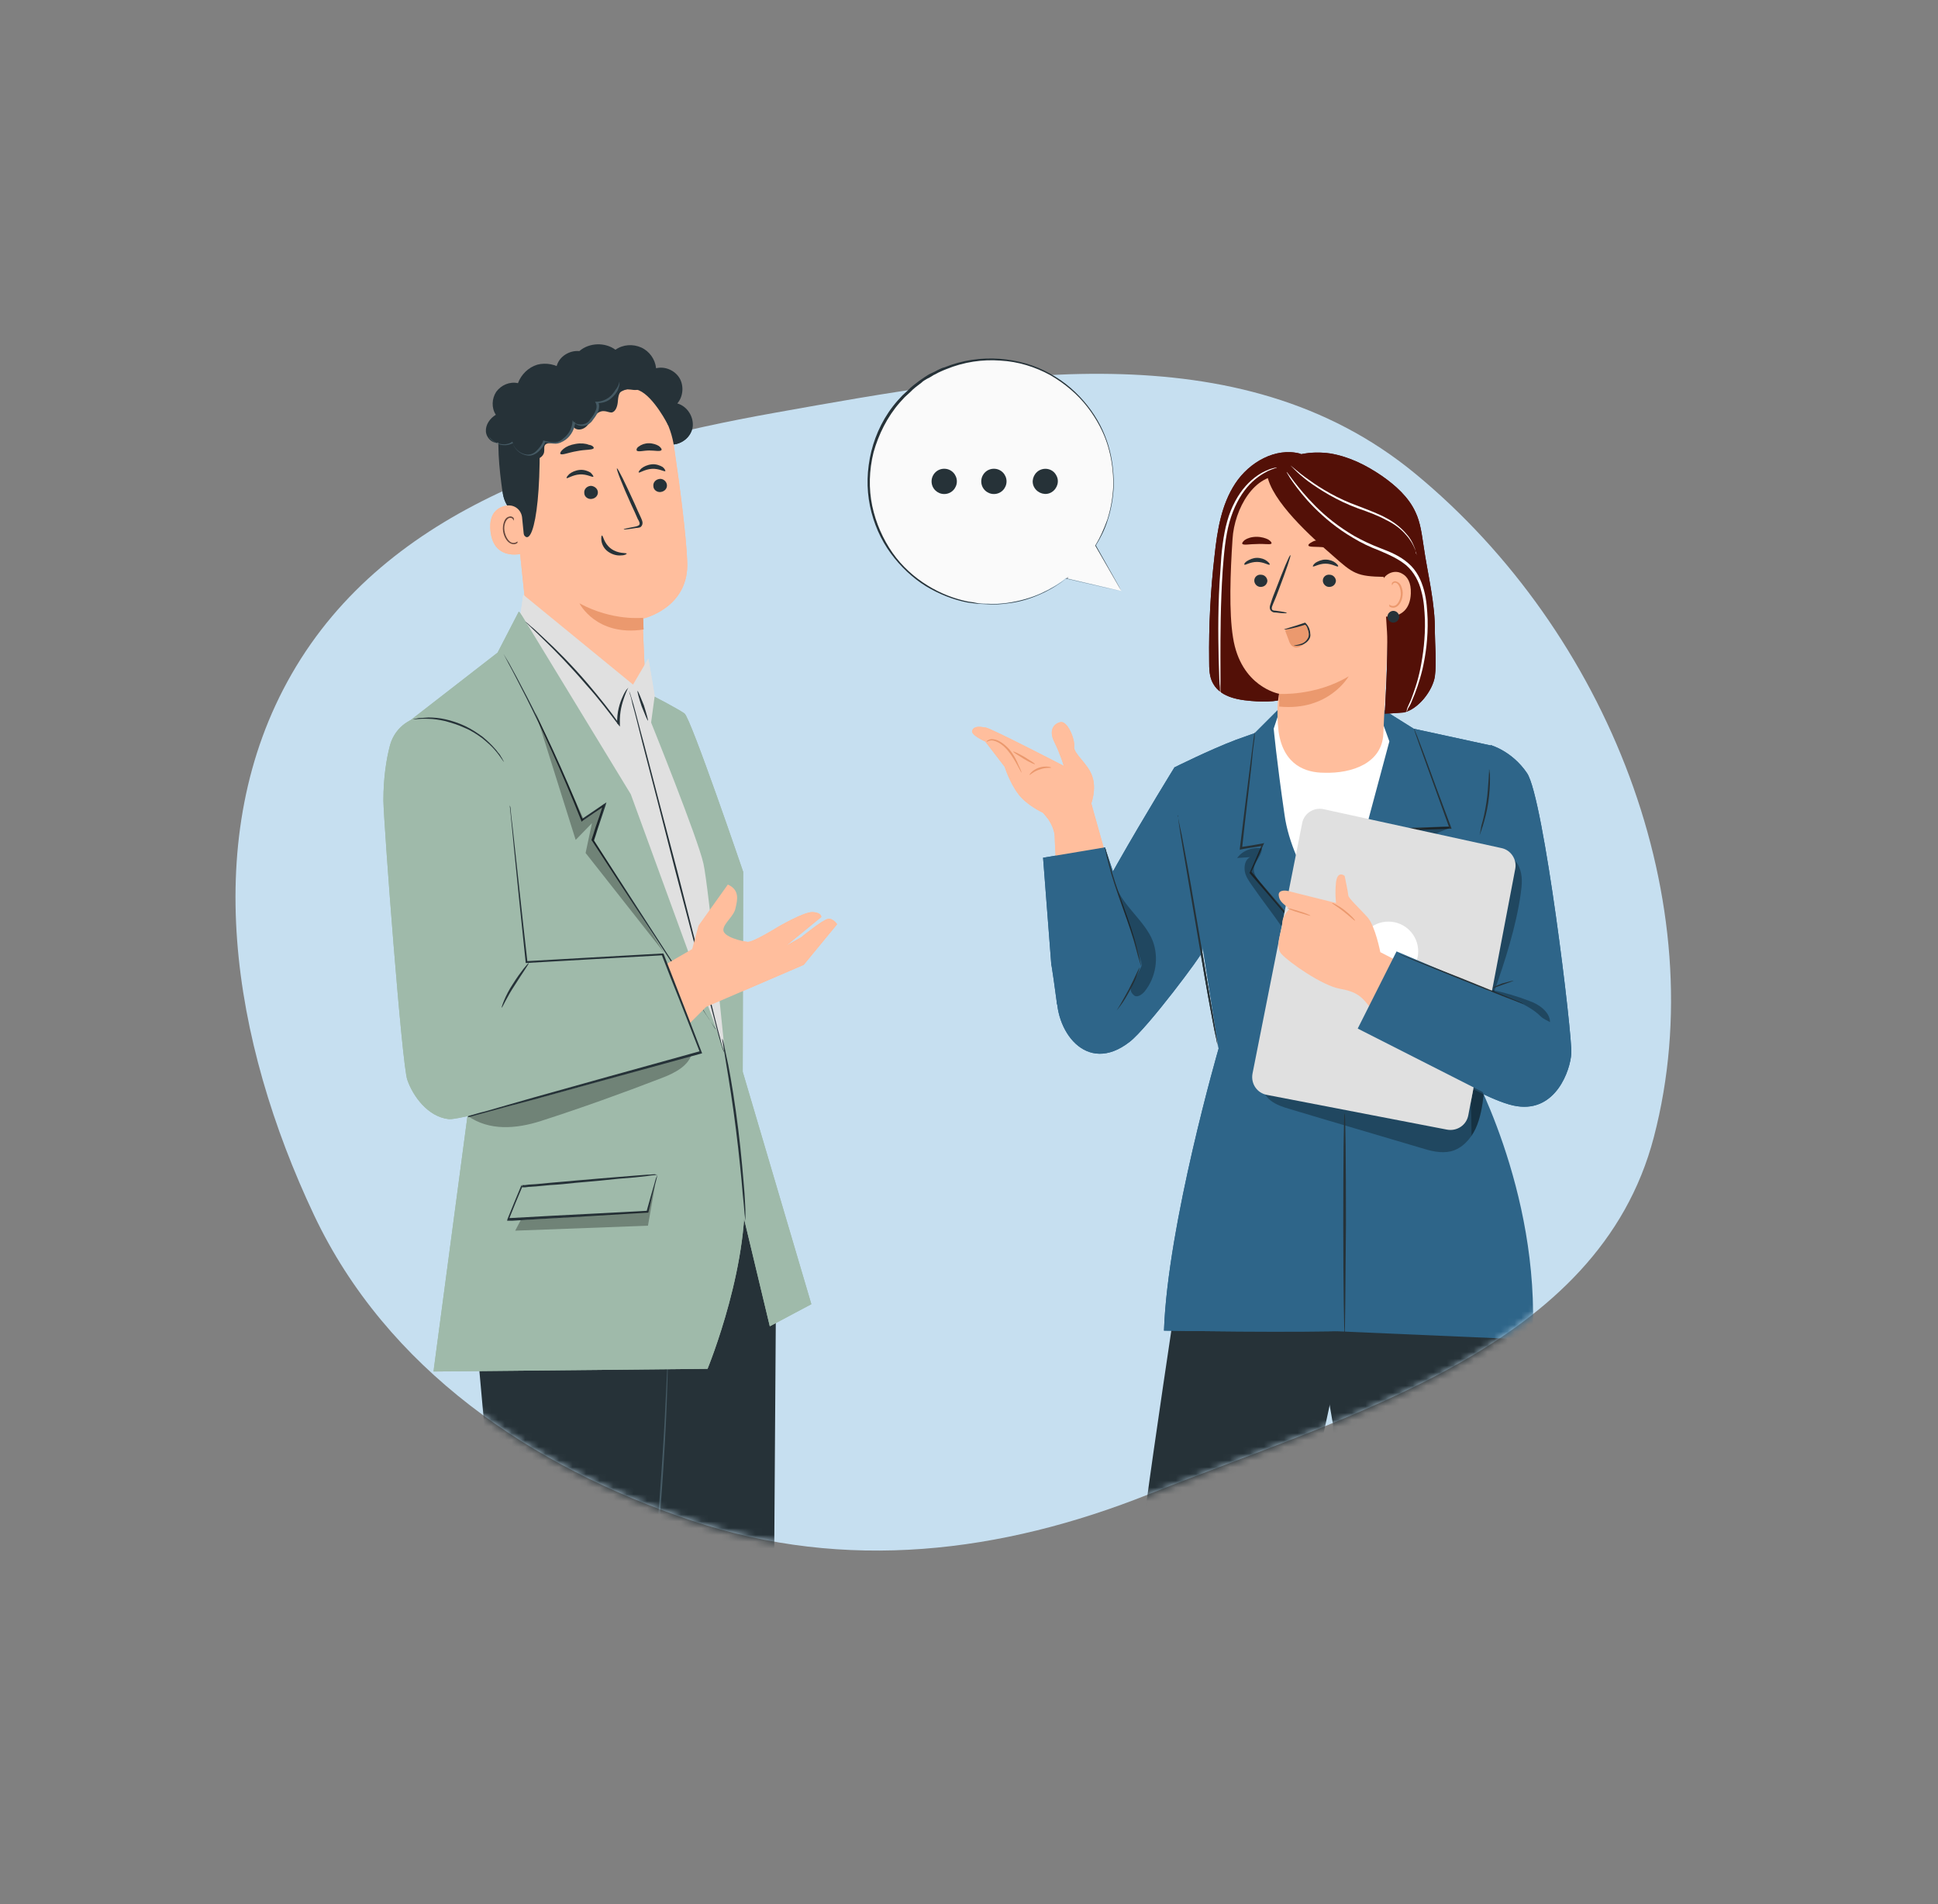 <?xml version="1.0" encoding="UTF-8"?> <svg xmlns="http://www.w3.org/2000/svg" width="286" height="281" viewBox="0 0 286 281" fill="none"><rect x="0" y="0" width="286" height="281" fill="#808080" stroke="none"/><path fill-rule="evenodd" clip-rule="evenodd" d="M208.843 69.887C237.173 93.224 253.108 133.139 244.072 167.781C235.933 198.984 199.415 208.581 169.56 220.488C147.758 229.183 124.855 232.007 102.107 224.403C78.406 216.48 57.053 201.959 46.34 179.299C34.221 153.666 29.3 123.385 43.04 99.465C57.192 74.826 86.13 65.945 114.342 60.912C146.823 55.118 182.797 48.43 208.843 69.887Z" fill="#C6DFF0"></path><mask id="mask0_1936_9858" style="mask-type:alpha" maskUnits="userSpaceOnUse" x="34" y="55" width="213" height="174"><path fill-rule="evenodd" clip-rule="evenodd" d="M208.872 70.012C237.202 93.349 253.138 133.264 244.101 167.906C235.962 199.109 199.444 208.706 169.589 220.613C147.788 229.308 124.884 232.132 102.136 224.528C78.435 216.605 57.082 202.084 46.369 179.424C34.251 153.791 29.329 123.51 43.069 99.59C57.222 74.951 86.159 66.07 114.372 61.037C146.853 55.243 182.826 48.555 208.872 70.012Z" fill="#E5F0EA"></path></mask><g mask="url(#mask0_1936_9858)"><path d="M69.432 180.46L69.565 189.184L73.296 230.672C73.296 230.672 71.697 250.85 70.698 262.238C69.831 272.094 71.764 289.275 71.764 289.275L89.753 289.009L95.284 231.604L98.748 195.777L105.411 179.395L69.432 180.46Z" fill="#263238"></path><path d="M114.596 179L114.197 237.67L96.673 281.289L95.874 283.886L85.147 281.622L91.543 178.934L114.596 179Z" fill="#263238"></path><path d="M98.67 196.211C98.67 196.211 98.67 196.278 98.67 196.477C98.67 196.677 98.67 196.877 98.67 197.21C98.67 197.876 98.67 198.742 98.604 199.94C98.537 202.271 98.471 205.734 98.271 209.929C97.871 218.387 97.005 229.974 95.672 242.827C94.34 255.613 92.807 267.2 91.674 275.591C91.075 279.787 90.608 283.116 90.342 285.514C90.209 286.646 90.075 287.578 89.942 288.178C89.875 288.444 89.875 288.71 89.809 288.91C89.809 289.043 89.742 289.177 89.742 289.177C89.742 289.177 89.742 289.11 89.742 288.91C89.742 288.71 89.809 288.511 89.809 288.178C89.875 287.512 90.009 286.646 90.142 285.447C90.409 283.116 90.875 279.72 91.408 275.525C92.474 267.134 93.94 255.546 95.339 242.76C96.738 229.974 97.604 218.32 98.071 209.929C98.271 205.734 98.471 202.338 98.537 199.94C98.604 198.808 98.604 197.876 98.67 197.21C98.67 196.943 98.67 196.677 98.737 196.477C98.604 196.278 98.67 196.211 98.67 196.211Z" fill="#455A64"></path><path d="M97.555 192.774C97.555 192.774 97.555 192.84 97.621 192.907C97.688 192.974 97.888 192.974 98.021 192.907C98.221 192.84 98.288 192.574 98.288 192.374C98.288 192.174 98.354 191.908 98.421 191.642C98.554 190.576 98.754 189.045 98.954 187.446C99.154 185.781 99.287 184.316 99.354 183.251C99.42 182.185 99.487 181.52 99.42 181.52C99.354 181.52 99.287 182.185 99.087 183.251C98.954 184.316 98.754 185.848 98.554 187.446C98.354 189.111 98.221 190.576 98.154 191.642C98.088 192.174 98.154 192.641 97.954 192.84C97.821 192.907 97.688 192.907 97.621 192.907C97.621 192.774 97.555 192.774 97.555 192.774Z" fill="#455A64"></path><path d="M95.532 182.244C95.532 182.244 95.465 182.178 95.265 182.244C95.066 182.244 94.866 182.378 94.599 182.644C94.399 182.844 94.199 183.243 94.399 183.709C94.532 184.109 94.999 184.442 95.532 184.442C96.065 184.442 96.531 184.109 96.665 183.709C96.864 183.31 96.731 182.91 96.531 182.644C96.331 182.378 96.065 182.311 95.865 182.311C95.665 182.311 95.599 182.378 95.599 182.378C95.599 182.444 95.998 182.378 96.331 182.777C96.465 182.977 96.531 183.31 96.331 183.576C96.198 183.843 95.865 184.109 95.465 184.109C95.066 184.109 94.732 183.843 94.599 183.576C94.466 183.31 94.532 182.977 94.666 182.777C95.132 182.311 95.532 182.311 95.532 182.244Z" fill="#455A64"></path><path d="M106.534 183.151C106.6 183.151 106.867 182.619 107 181.953C107.133 181.22 107.067 180.688 106.934 180.688C106.867 180.688 106.734 181.22 106.667 181.953C106.6 182.619 106.467 183.151 106.534 183.151Z" fill="#455A64"></path><path d="M104.608 183.191C104.674 183.191 104.874 182.658 105.008 181.926C105.141 181.193 105.207 180.594 105.074 180.594C105.008 180.594 104.808 181.126 104.674 181.859C104.541 182.525 104.475 183.124 104.608 183.191Z" fill="#455A64"></path><path d="M84.688 183.392C84.754 183.392 84.954 182.992 85.021 182.526C85.154 182.06 85.154 181.594 85.088 181.594C85.021 181.594 84.821 181.993 84.754 182.459C84.621 182.926 84.555 183.392 84.688 183.392Z" fill="#455A64"></path><path d="M82.767 184.084C82.833 184.084 83.166 183.351 83.3 182.419C83.433 181.487 83.366 180.688 83.233 180.688C83.166 180.688 83.1 181.42 82.966 182.352C82.833 183.285 82.633 184.017 82.767 184.084Z" fill="#455A64"></path><path d="M69.301 190.319C69.301 190.319 69.501 190.452 69.834 190.519C70.167 190.586 70.767 190.652 71.433 190.652C72.765 190.586 74.631 189.986 76.03 188.521C77.429 187.123 78.096 185.458 78.429 184.259C78.629 183.66 78.695 183.194 78.762 182.861C78.829 182.528 78.829 182.328 78.829 182.328C78.762 182.328 78.629 183.061 78.229 184.259C77.829 185.391 77.163 186.99 75.764 188.388C74.431 189.72 72.632 190.386 71.366 190.519C70.1 190.586 69.301 190.253 69.301 190.319Z" fill="#455A64"></path><path d="M99.019 65.595C100.551 65.662 102.017 64.463 102.217 62.998C102.417 61.533 101.417 59.935 99.951 59.535C100.818 58.536 100.951 56.938 100.285 55.806C99.618 54.674 98.153 54.008 96.82 54.341C96.687 53.009 95.82 51.81 94.621 51.278C93.422 50.745 91.956 50.811 90.823 51.611C89.291 50.478 86.959 50.545 85.493 51.81C84.227 51.677 82.828 52.41 82.295 53.608C81.762 54.807 82.095 56.339 83.095 57.204" fill="#263238"></path><path d="M99.478 66.004C98.545 59.211 92.548 54.35 85.686 54.749L85.019 54.816C77.757 55.682 74.425 62.341 75.492 69.6L78.023 93.907L78.223 101.166L95.413 105.161L94.814 91.31C94.814 91.31 101.81 89.778 101.41 82.786C101.277 79.256 100.411 72.264 99.478 66.004Z" fill="#FFBE9D"></path><path d="M94.902 91.162C94.902 91.162 90.438 91.695 85.508 89.031C85.508 89.031 87.973 93.959 94.969 92.894L94.902 91.162Z" fill="#EB996E"></path><path d="M98.42 71.537C98.487 72.07 98.087 72.536 97.487 72.603C96.954 72.669 96.421 72.27 96.421 71.737C96.355 71.204 96.754 70.738 97.354 70.671C97.82 70.605 98.353 71.004 98.42 71.537Z" fill="#263238"></path><path d="M98.192 69.517C98.059 69.65 97.259 69.118 96.193 69.184C95.127 69.251 94.327 69.85 94.261 69.717C94.194 69.65 94.327 69.451 94.661 69.118C94.994 68.851 95.527 68.585 96.193 68.518C96.859 68.452 97.459 68.718 97.792 68.918C98.125 69.184 98.192 69.451 98.192 69.517Z" fill="#263238"></path><path d="M88.223 72.561C88.29 73.094 87.89 73.56 87.29 73.626C86.757 73.693 86.224 73.293 86.224 72.761C86.157 72.228 86.557 71.762 87.157 71.695C87.623 71.695 88.156 72.028 88.223 72.561Z" fill="#263238"></path><path d="M87.555 70.341C87.422 70.475 86.622 69.942 85.556 70.008C84.49 70.075 83.691 70.674 83.624 70.541C83.558 70.475 83.691 70.275 84.024 69.942C84.357 69.675 84.89 69.409 85.556 69.343C86.222 69.276 86.822 69.542 87.155 69.742C87.489 70.075 87.622 70.341 87.555 70.341Z" fill="#263238"></path><path d="M92.043 78.105C92.043 78.038 92.71 77.905 93.776 77.705C94.042 77.639 94.309 77.572 94.375 77.372C94.442 77.172 94.309 76.906 94.109 76.573C93.842 75.907 93.509 75.241 93.176 74.509C91.843 71.579 90.911 69.181 91.044 69.115C91.177 69.048 92.31 71.379 93.642 74.309C93.975 75.041 94.242 75.707 94.575 76.373C94.708 76.706 94.908 77.039 94.775 77.439C94.708 77.639 94.508 77.838 94.375 77.838C94.175 77.905 94.042 77.905 93.909 77.905C92.71 78.105 92.043 78.171 92.043 78.105Z" fill="#263238"></path><path d="M88.825 79.023C89.025 79.023 89.091 80.156 90.157 80.955C91.223 81.754 92.423 81.554 92.489 81.687C92.489 81.754 92.223 81.954 91.69 81.954C91.157 82.02 90.424 81.887 89.757 81.421C89.091 80.955 88.825 80.289 88.758 79.823C88.691 79.356 88.758 79.023 88.825 79.023Z" fill="#263238"></path><path d="M87.623 66.102C87.556 66.435 86.423 66.302 85.157 66.568C83.891 66.768 82.892 67.234 82.692 66.968C82.626 66.835 82.759 66.568 83.159 66.235C83.558 65.902 84.158 65.636 84.957 65.503C85.69 65.37 86.423 65.436 86.89 65.636C87.423 65.703 87.623 65.969 87.623 66.102Z" fill="#263238"></path><path d="M97.621 66.409C97.421 66.675 96.689 66.476 95.822 66.476C94.956 66.476 94.157 66.742 93.957 66.476C93.89 66.343 93.957 66.076 94.29 65.876C94.623 65.61 95.156 65.41 95.756 65.41C96.355 65.41 96.888 65.61 97.222 65.81C97.555 66.076 97.688 66.276 97.621 66.409Z" fill="#263238"></path><path d="M98.632 62.803C98.632 62.803 96.5 58.542 94.301 57.609C91.636 56.544 90.703 59.407 88.238 58.875C85.773 58.342 83.241 57.276 80.842 59.341C78.244 61.605 79.576 62.937 79.643 66.067C79.71 78.719 77.644 82.448 76.578 76.522C76.445 75.856 74.646 75.456 74.18 72.726C73.647 69.197 73.247 64.868 73.846 62.271C74.379 60.073 75.512 58.542 77.578 56.81C80.842 54.013 85.639 53.68 88.838 53.813C92.169 53.947 98.632 57.276 98.632 62.803Z" fill="#263238"></path><path d="M77.043 76.328C76.909 75.263 75.977 74.463 74.844 74.597C73.511 74.796 72.112 75.662 72.379 78.326C72.845 83.121 77.576 81.655 77.509 81.522C77.576 81.522 77.242 78.326 77.043 76.328Z" fill="#FFBE9D"></path><path d="M76.369 79.893C76.369 79.893 76.302 79.96 76.169 80.026C76.036 80.093 75.836 80.16 75.57 80.093C75.037 79.96 74.57 79.161 74.437 78.295C74.37 77.829 74.437 77.429 74.57 77.096C74.704 76.763 74.903 76.497 75.17 76.43C75.436 76.364 75.636 76.497 75.703 76.63C75.769 76.763 75.769 76.83 75.769 76.83C75.769 76.83 75.836 76.763 75.836 76.564C75.836 76.497 75.769 76.364 75.636 76.297C75.503 76.231 75.37 76.164 75.17 76.231C74.77 76.297 74.504 76.63 74.37 77.03C74.237 77.429 74.17 77.895 74.237 78.362C74.37 79.294 74.903 80.16 75.636 80.293C75.969 80.359 76.236 80.226 76.369 80.093C76.369 79.96 76.369 79.893 76.369 79.893Z" fill="#65463C"></path><path d="M76.568 67.064C77.234 67.464 77.9 67.863 78.633 67.863C79.366 67.863 80.232 67.397 80.299 66.665C80.365 66.332 80.232 65.932 80.432 65.666C80.698 65.333 81.165 65.4 81.565 65.4C82.964 65.466 84.363 64.401 84.629 63.002C85.029 63.535 85.829 63.468 86.362 63.069C86.895 62.669 87.161 62.07 87.561 61.604C87.961 61.071 88.494 60.605 89.16 60.671C89.493 60.671 89.893 60.871 90.226 60.871C90.826 60.805 91.092 60.005 91.159 59.406C91.226 58.807 91.226 58.008 91.759 57.675C92.225 57.342 92.891 57.475 93.491 57.541C94.091 57.608 94.823 57.408 94.957 56.809C95.023 56.476 94.89 56.21 94.69 55.943C93.891 54.811 92.225 54.412 90.959 55.011C90.426 53.479 88.827 52.281 87.161 52.214C85.496 52.148 83.83 53.146 83.164 54.611C82.098 53.746 80.565 53.479 79.299 53.812C77.967 54.212 76.901 55.277 76.434 56.543C75.235 56.276 73.969 56.809 73.236 57.808C72.57 58.807 72.503 60.205 73.17 61.204C72.303 61.737 71.637 62.669 71.704 63.668C71.77 64.667 72.77 65.599 73.703 65.266C73.37 66.065 73.769 67.064 74.502 67.464C75.302 67.863 76.301 67.531 76.767 66.798" fill="#263238"></path><path d="M91.417 56.352C91.417 56.352 91.417 56.352 91.417 56.418C91.417 56.485 91.417 56.551 91.417 56.684C91.417 56.884 91.284 57.217 91.151 57.617C90.951 58.016 90.618 58.416 90.151 58.816C89.685 59.215 89.019 59.481 88.219 59.481L88.286 59.348C88.486 59.748 88.419 60.214 88.286 60.68C88.086 61.146 87.82 61.546 87.553 61.879C87.42 62.079 87.287 62.278 87.02 62.478C86.82 62.678 86.554 62.745 86.287 62.811C85.754 62.944 85.154 62.811 84.688 62.345L84.888 62.278C84.821 63.211 84.355 64.21 83.489 64.876C83.022 65.208 82.489 65.475 81.956 65.475C81.423 65.475 80.89 65.342 80.357 65.208L80.49 65.142C80.291 65.741 79.891 66.274 79.424 66.674C78.958 67.073 78.359 67.339 77.759 67.206C76.626 67.007 75.827 66.141 75.627 65.275L75.76 65.342C75.227 65.675 74.627 65.741 74.094 65.675C73.628 65.608 73.228 65.408 72.895 65.208C72.629 65.009 72.429 64.809 72.295 64.676C72.229 64.543 72.162 64.409 72.162 64.409C72.162 64.409 72.362 64.742 72.895 65.142C73.162 65.342 73.561 65.475 74.028 65.541C74.494 65.608 75.094 65.541 75.56 65.208L75.627 65.142V65.275C75.827 66.074 76.626 66.94 77.692 67.073C78.225 67.14 78.758 66.94 79.158 66.54C79.558 66.141 79.957 65.675 80.157 65.075V65.009H80.224C80.69 65.142 81.223 65.275 81.757 65.275C82.29 65.275 82.756 65.075 83.156 64.676C83.955 64.076 84.422 63.144 84.488 62.212V62.012L84.621 62.212C84.955 62.611 85.554 62.678 86.021 62.611C86.287 62.545 86.487 62.478 86.687 62.345C86.887 62.212 87.02 62.012 87.153 61.812C87.486 61.413 87.753 61.013 87.886 60.614C88.086 60.214 88.086 59.748 87.886 59.415L87.82 59.282H87.953C88.686 59.282 89.352 59.015 89.818 58.682C90.285 58.349 90.618 57.883 90.818 57.55C91.417 56.818 91.351 56.352 91.417 56.352Z" fill="#455A64"></path><path d="M96.481 102.75C96.481 102.75 100.078 104.615 101.011 105.281C101.944 105.947 109.673 128.655 109.673 128.655L109.606 158.156L119.734 192.452L113.604 195.716L109.073 176.803L95.881 106.612L96.481 102.75Z" fill="#9FBAAA"></path><path d="M76.563 90.246L73.431 96.306L59.44 107.161L69.101 163.833L63.97 202.391L104.414 201.991C104.414 201.991 111.077 185.809 109.744 173.489C108.411 161.236 101.815 128.405 101.815 128.405C95.219 114.153 86.691 101.567 76.563 90.246Z" fill="#9FBAAA"></path><path d="M76.828 90.5L77.228 87.769L93.419 101.022L95.684 97.159L96.617 102.687L96.084 106.616C96.084 106.616 103.013 123.797 103.813 127.46C104.612 131.122 106.944 155.163 106.944 155.163L93.085 117.204L76.828 90.5Z" fill="#E0E0E0"></path><path d="M92.742 101.43C92.742 101.43 92.475 101.896 92.142 102.828C91.809 103.76 91.409 105.092 91.476 106.757V107.223L91.21 106.89C89.944 105.225 88.411 103.161 86.546 101.097C84.214 98.366 81.948 96.036 80.216 94.371C79.417 93.572 78.684 92.906 78.217 92.439C77.751 91.973 77.484 91.707 77.484 91.707C77.484 91.707 77.817 91.907 78.284 92.373C78.817 92.772 79.483 93.438 80.349 94.238C82.082 95.836 84.414 98.167 86.746 100.897C88.544 103.028 90.144 105.026 91.343 106.757L91.076 106.824C91.01 105.092 91.476 103.694 91.876 102.828C92.076 102.362 92.276 102.029 92.409 101.829C92.675 101.563 92.742 101.43 92.742 101.43Z" fill="#263238"></path><path d="M95.617 106.344C95.55 106.344 95.15 105.412 94.684 104.213C94.284 103.015 94.018 102.016 94.084 101.949C94.151 101.949 94.551 102.882 95.017 104.08C95.417 105.345 95.683 106.344 95.617 106.344Z" fill="#263238"></path><path d="M106.806 155.229C106.806 155.229 106.74 155.029 106.607 154.696C106.473 154.296 106.34 153.83 106.14 153.164C105.74 151.766 105.274 149.835 104.608 147.437C103.342 142.576 101.609 135.916 99.677 128.591C97.812 121.199 96.079 114.54 94.813 109.678C94.214 107.281 93.747 105.35 93.347 103.951C93.214 103.285 93.081 102.752 92.948 102.419C92.881 102.087 92.814 101.887 92.814 101.887C92.814 101.887 92.881 102.087 93.014 102.419C93.148 102.819 93.281 103.285 93.481 103.951C93.88 105.35 94.347 107.281 95.013 109.678C96.279 114.54 98.011 121.199 99.944 128.524C101.809 135.916 103.542 142.576 104.808 147.437C105.407 149.835 105.874 151.766 106.273 153.164C106.407 153.83 106.54 154.363 106.673 154.696C106.806 155.029 106.873 155.162 106.806 155.229Z" fill="#263238"></path><path d="M105.682 151.896C105.682 151.896 105.615 151.829 105.549 151.763C105.482 151.63 105.349 151.496 105.282 151.363C105.016 150.964 104.682 150.431 104.216 149.765C103.283 148.367 101.951 146.369 100.285 143.838C97.02 138.777 92.423 131.851 87.359 124.06L87.292 123.993V123.926C87.492 123.327 87.692 122.728 87.892 122.062C88.292 120.93 88.692 119.798 89.025 118.665L89.291 118.865C88.159 119.598 87.026 120.397 85.96 121.129L85.826 121.263L85.76 121.063C82.828 113.671 79.897 107.411 77.698 103.016C76.565 100.818 75.699 99.087 75.033 97.888C74.7 97.289 74.5 96.823 74.3 96.49C74.233 96.356 74.166 96.223 74.1 96.157C74.033 96.09 74.033 96.023 74.033 96.023C74.033 96.023 74.033 96.09 74.1 96.157C74.166 96.223 74.233 96.356 74.3 96.49C74.5 96.823 74.766 97.289 75.099 97.822C75.766 99.02 76.698 100.752 77.831 102.949C80.096 107.344 83.095 113.604 86.026 120.996L85.76 120.93C86.826 120.197 87.959 119.465 89.091 118.665L89.491 118.399L89.358 118.865C88.958 119.997 88.625 121.129 88.225 122.262C88.025 122.928 87.825 123.527 87.625 124.126V123.993C92.689 131.785 97.153 138.777 100.485 143.838C102.084 146.369 103.416 148.367 104.283 149.832C104.749 150.498 105.082 151.097 105.282 151.43C105.415 151.63 105.482 151.763 105.549 151.829C105.615 151.829 105.682 151.896 105.682 151.896Z" fill="#263238"></path><path d="M97.019 173.344C97.019 173.344 97.019 173.477 96.952 173.677C96.886 173.943 96.819 174.276 96.686 174.742C96.419 175.741 96.086 177.14 95.686 178.871V178.938H95.62C90.956 179.204 83.694 179.67 75.565 180.136H75.099H74.832L74.899 179.87C75.565 178.205 76.231 176.607 76.897 175.009L77.097 175.209C77.031 174.609 77.097 175.009 77.031 174.876H77.097H77.231H77.497L78.03 174.809C78.363 174.809 78.763 174.742 79.096 174.742C79.763 174.676 80.495 174.609 81.162 174.543C82.494 174.409 83.76 174.343 84.959 174.21C87.358 174.01 89.49 173.81 91.289 173.677C93.021 173.544 94.487 173.411 95.487 173.344C95.953 173.344 96.353 173.277 96.619 173.277C96.886 173.344 97.019 173.344 97.019 173.344C97.019 173.344 96.886 173.344 96.619 173.411C96.353 173.411 95.953 173.477 95.487 173.544C94.487 173.677 93.088 173.81 91.289 173.943C89.49 174.143 87.358 174.343 84.959 174.543C83.76 174.676 82.494 174.809 81.162 174.876C80.495 174.942 79.829 175.009 79.096 175.075C78.763 175.075 78.43 175.142 78.03 175.142L77.497 175.209H77.231H77.097H77.031H76.964C76.964 175.075 76.964 175.542 76.897 174.876L77.097 175.075C76.431 176.607 75.765 178.272 75.099 179.937L74.965 179.737H75.432C83.56 179.271 90.889 178.938 95.487 178.671L95.42 178.738C95.886 177.007 96.286 175.675 96.553 174.742C96.686 174.276 96.752 173.943 96.886 173.677C96.952 173.544 97.019 173.411 97.019 173.344Z" fill="#263238"></path><path d="M106.608 153.297C106.608 153.297 106.741 153.63 106.875 154.296C107.008 154.962 107.208 155.961 107.474 157.159C107.941 159.557 108.474 162.886 108.94 166.615C109.407 170.345 109.673 173.674 109.873 176.138C109.94 177.337 110.006 178.336 110.006 179.068C110.006 179.734 110.006 180.134 110.006 180.134C110.006 180.134 109.94 179.734 109.873 179.068C109.806 178.336 109.74 177.337 109.606 176.205C109.407 173.741 109.073 170.411 108.607 166.682C108.141 162.953 107.608 159.623 107.208 157.226C107.008 156.094 106.875 155.095 106.741 154.362C106.608 153.696 106.542 153.297 106.608 153.297Z" fill="#263238"></path><g opacity="0.3"><path d="M69.043 164.683C72.174 166.88 76.106 166.614 79.837 165.415C85.833 163.484 91.763 161.353 97.626 159.089C99.558 158.356 101.69 157.291 102.157 155.293C90.897 158.822 80.37 161.153 69.043 164.683Z" fill="black"></path></g><g opacity="0.3"><path d="M76.831 180.073L76.031 181.605L95.62 180.872L96.686 174.812L95.62 178.808L76.831 180.073Z" fill="black"></path></g><g opacity="0.3"><path d="M79.023 105.094L84.953 123.94L87.352 121.476L86.419 125.871L98.012 140.588L87.618 123.94L89.151 118.745L86.153 120.943L79.023 105.094Z" fill="black"></path></g><path d="M107.411 130.531L103.08 136.591L102.147 140.054L98.35 142.252L101.748 151.042L104.213 148.578L118.604 142.385L123.535 136.391C123.535 136.391 122.935 135.459 122.202 135.592C121.469 135.659 118.205 138.323 118.205 138.323L116.073 139.521L121.203 135.326C121.203 135.326 121.269 134.66 119.937 134.593C118.604 134.527 114.673 136.858 114.673 136.858C114.673 136.858 111.142 139.055 110.343 138.989C109.543 138.922 106.678 138.256 106.745 137.191C106.811 136.192 108.344 135.193 108.544 133.994C108.81 132.862 109.21 131.33 107.411 130.531Z" fill="#FFBE9D"></path><path d="M62.042 105.812C59.776 106.212 58.044 107.943 57.511 110.141C57.044 111.939 56.578 114.669 56.578 118.132C56.645 121.795 59.31 157.156 60.109 159.354C60.909 161.685 63.108 164.815 66.239 165.148C68.838 165.414 103.551 155.225 103.551 155.225L97.888 140.774L77.966 142.106C77.966 142.106 75.967 115.002 74.235 111.406C72.902 108.543 67.105 104.88 62.042 105.812Z" fill="#9FBAAA"></path><path d="M74.365 112.401C74.298 112.468 73.898 111.669 72.966 110.603C72.499 110.07 71.9 109.538 71.167 108.938C70.434 108.406 69.568 107.806 68.568 107.407C67.569 106.94 66.636 106.674 65.703 106.408C64.77 106.208 63.971 106.075 63.238 106.075C61.839 106.008 60.973 106.208 60.973 106.141C60.973 106.141 61.172 106.075 61.572 106.008C61.772 105.942 62.039 105.942 62.305 105.942C62.572 105.942 62.905 105.875 63.238 105.875C63.971 105.875 64.837 105.942 65.703 106.141C66.636 106.341 67.635 106.674 68.635 107.14C69.634 107.606 70.5 108.206 71.233 108.739C71.966 109.338 72.566 109.937 73.032 110.47C73.299 110.736 73.432 111.003 73.632 111.202C73.832 111.402 73.898 111.669 74.032 111.802C74.231 112.201 74.365 112.401 74.365 112.401Z" fill="#263238"></path><path d="M69.041 164.744C69.041 164.744 69.108 164.744 69.174 164.677C69.308 164.61 69.441 164.61 69.641 164.544C70.107 164.411 70.707 164.211 71.573 164.011C73.239 163.545 75.704 162.812 78.769 161.947C84.899 160.215 93.56 157.818 103.421 155.087L103.288 155.287C101.956 151.891 100.556 148.228 99.024 144.432C98.558 143.234 98.091 142.035 97.625 140.836L97.758 140.969C90.429 141.369 83.633 141.769 77.703 142.102H77.57V141.968C76.837 134.976 76.237 129.182 75.837 125.053C75.637 123.056 75.504 121.457 75.371 120.325C75.304 119.792 75.304 119.393 75.237 119.06C75.237 118.927 75.237 118.794 75.237 118.727C75.237 118.66 75.237 118.594 75.237 118.594C75.237 118.594 75.237 118.66 75.237 118.727C75.237 118.794 75.237 118.927 75.304 119.06C75.371 119.326 75.371 119.792 75.437 120.325C75.571 121.457 75.77 123.056 75.97 125.053C76.437 129.182 77.037 134.976 77.836 141.968L77.703 141.835C83.633 141.502 90.429 141.103 97.758 140.703H97.891L97.958 140.836C98.424 142.035 98.891 143.234 99.357 144.432C100.823 148.162 102.222 151.824 103.555 155.287L103.621 155.42L103.421 155.487C93.494 158.217 84.899 160.548 78.702 162.28C75.637 163.079 73.172 163.745 71.506 164.211C70.707 164.411 70.04 164.61 69.574 164.744C69.374 164.81 69.174 164.81 69.041 164.877C69.108 164.744 69.108 164.81 69.041 164.744Z" fill="#263238"></path><path d="M78.034 142.112C78.101 142.178 77.102 143.577 75.969 145.375C74.77 147.173 74.103 148.771 74.037 148.704C73.97 148.704 74.503 146.973 75.703 145.175C76.835 143.377 77.968 142.045 78.034 142.112Z" fill="#263238"></path><path d="M212.966 156.602C212.966 156.602 216.764 160.73 218.629 164.659C220.495 168.589 221.628 177.978 221.628 177.978C221.628 177.978 225.292 189.433 224.426 195.426C223.56 201.419 219.429 242.841 219.429 242.841C219.429 242.841 216.697 285.262 212.833 292.387L199.307 290.922L196.709 210.143L187.447 156.735L212.966 156.602Z" fill="#263238"></path><path d="M205.885 172.65C205.885 172.65 205.952 172.45 206.018 172.051C206.085 171.651 206.085 171.052 206.085 170.319C206.085 168.854 206.018 166.857 205.818 164.659C205.552 162.528 205.352 160.597 205.219 159.065C205.086 157.6 205.019 156.734 204.952 156.734C204.886 156.734 204.886 157.667 204.952 159.065C205.019 160.53 205.219 162.528 205.485 164.726C205.685 166.923 205.885 168.921 205.885 170.386C205.885 171.784 205.818 172.65 205.885 172.65Z" fill="#455A64"></path><path d="M203.061 163.194C203.128 163.194 203.594 161.795 203.861 159.997C204.127 158.199 204.061 156.734 203.994 156.734C203.861 156.734 203.794 158.199 203.528 159.931C203.261 161.729 202.995 163.127 203.061 163.194Z" fill="#455A64"></path><path d="M193.239 159.905C193.305 159.905 193.305 159.372 193.838 159.039C194.105 158.839 194.504 158.773 194.904 158.972C195.304 159.106 195.57 159.505 195.57 160.038C195.57 160.504 195.237 160.904 194.838 161.037C194.438 161.17 194.038 161.103 193.772 160.904C193.305 160.437 193.305 159.905 193.239 159.905C193.239 159.905 193.172 160.038 193.172 160.238C193.172 160.437 193.305 160.77 193.572 161.037C193.838 161.303 194.371 161.503 194.904 161.303C195.437 161.17 195.904 160.637 195.904 159.971C195.904 159.305 195.504 158.773 194.971 158.573C194.438 158.373 193.971 158.506 193.638 158.773C193.305 159.039 193.172 159.305 193.172 159.572C193.239 159.771 193.239 159.905 193.239 159.905Z" fill="#455A64"></path><path d="M177.287 167.146C177.287 167.146 169.358 218.556 168.492 227.347C167.626 236.137 170.891 289.479 170.891 289.479L184.083 289.546L189.813 237.003L199.741 191.12L190.679 157.09L180.285 157.889L177.287 167.146Z" fill="#263238"></path><path d="M223.281 119.562C223.281 119.562 223.281 119.696 223.281 119.962C223.281 120.228 223.281 120.628 223.281 121.161C223.281 121.427 223.281 121.693 223.281 122.026C223.281 122.359 223.215 122.692 223.215 123.025C223.148 123.758 223.148 124.557 222.948 125.489C222.881 125.955 222.815 126.422 222.748 126.888C222.682 127.354 222.548 127.887 222.482 128.419C222.282 129.485 222.015 130.617 221.815 131.816C221.282 134.146 220.549 136.744 219.817 139.474C219.084 142.204 218.417 144.735 217.884 147.132C217.685 148.331 217.418 149.463 217.285 150.528C217.218 151.061 217.085 151.594 217.085 152.06C217.018 152.526 217.018 153.059 216.952 153.525C216.818 154.457 216.818 155.256 216.818 155.989C216.818 156.322 216.818 156.721 216.818 156.988C216.818 157.321 216.818 157.587 216.885 157.854C216.885 158.32 216.952 158.719 216.952 159.052C216.952 159.319 216.952 159.452 217.018 159.452C217.018 159.452 217.018 159.319 217.018 159.052C217.018 158.786 217.018 158.386 217.018 157.854C217.018 157.587 217.018 157.321 217.018 156.988C217.018 156.655 217.018 156.322 217.085 155.989C217.151 155.256 217.151 154.457 217.285 153.525C217.351 153.059 217.418 152.593 217.418 152.127C217.485 151.66 217.551 151.128 217.685 150.595C217.818 149.529 218.084 148.397 218.351 147.199C218.884 144.801 219.55 142.271 220.283 139.54C221.016 136.81 221.682 134.28 222.215 131.882C222.482 130.684 222.748 129.551 222.881 128.486C222.948 127.953 223.081 127.42 223.148 126.954C223.215 126.488 223.281 125.955 223.348 125.489C223.481 124.557 223.481 123.758 223.548 123.025C223.548 122.692 223.614 122.293 223.614 122.026C223.614 121.693 223.614 121.427 223.614 121.161C223.614 120.695 223.614 120.295 223.614 119.962C223.281 119.696 223.281 119.562 223.281 119.562Z" fill="#263238"></path><path d="M166.842 139.199L161.045 118.555L153.916 119.82C153.916 119.82 155.648 121.751 155.648 123.549C155.648 125.347 156.848 142.262 156.848 142.262C156.848 142.262 163.977 144.326 166.842 139.532" fill="#FFBE9D"></path><path d="M161.05 118.544C161.05 118.544 161.85 116.413 161.183 114.549C160.584 112.684 158.385 111.219 158.518 110.154C158.652 109.021 157.519 106.358 156.519 106.558C155.52 106.757 154.721 107.756 155.587 109.488C156.453 111.219 156.986 113.017 156.986 113.017C156.986 113.017 146.325 107.49 145.459 107.357C144.593 107.223 143.727 107.09 143.46 107.823C143.261 108.489 145.393 109.421 145.393 109.421L148.258 113.15C148.258 113.15 148.991 115.481 150.256 117.146C151.456 118.811 153.921 119.943 153.921 119.943L157.052 123.672C157.052 123.605 161.716 122.007 161.05 118.544Z" fill="#FFBE9D"></path><path d="M145.592 109.488C145.592 109.488 145.658 109.421 145.858 109.354C145.992 109.288 146.325 109.221 146.591 109.288C147.257 109.421 148.057 109.954 148.723 110.753C149.39 111.552 149.856 112.418 150.189 113.017C150.522 113.616 150.722 114.016 150.722 114.016C150.789 114.016 150.655 113.616 150.322 112.95C150.056 112.284 149.656 111.419 148.923 110.553C148.19 109.754 147.324 109.155 146.591 109.088C146.191 109.021 145.925 109.155 145.725 109.288C145.592 109.354 145.592 109.488 145.592 109.488Z" fill="#EB996E"></path><path d="M149.53 110.903C149.463 110.97 150.196 111.436 151.062 111.968C151.928 112.501 152.728 112.834 152.728 112.768C152.794 112.701 152.061 112.235 151.195 111.702C150.263 111.169 149.53 110.836 149.53 110.903Z" fill="#EB996E"></path><path d="M155.124 113.281C155.191 113.215 154.325 112.948 153.325 113.281C152.326 113.614 151.86 114.347 151.926 114.347C151.993 114.413 152.526 113.814 153.459 113.547C154.325 113.215 155.124 113.348 155.124 113.281Z" fill="#EB996E"></path><path d="M177.448 140.412C177.514 140.745 169.386 151.666 166.721 153.731C160.258 158.792 155.461 151.933 155.994 146.206C156.46 140.412 173.317 113.242 173.317 113.242L178.78 126.095L177.448 140.412Z" fill="#2E6589"></path><path d="M220.015 110.388L205.224 106.925L203.825 104.527L188.966 104.794L185.568 108.456L175.641 113.318L183.969 148.147L211.82 149.545L220.015 110.388Z" fill="white"></path><path d="M203.102 104.074L208.632 107.537L220.292 110.068L216.627 156.75C216.627 156.75 227.354 175.463 226.155 197.706L195.506 196.374C195.506 196.374 196.972 172.933 197.305 163.543C197.571 154.153 197.438 137.704 197.438 137.704L205.034 109.402L203.102 104.074Z" fill="#2E6589"></path><path d="M187.964 107.517L189.03 104.32L185.166 108.183C185.166 108.183 182.9 108.982 182.367 109.182C178.503 110.647 173.306 113.244 173.306 113.244L179.836 154.732C179.836 154.732 172.306 180.704 171.773 196.354C171.773 196.354 191.895 196.687 199.824 196.354L197.692 136.752C197.692 136.752 190.696 128.494 189.563 120.236C188.364 111.979 187.964 107.517 187.964 107.517Z" fill="#2E6589"></path><path d="M197.955 143.335C197.955 143.335 198.022 143.268 198.222 143.068C198.421 142.869 198.621 142.602 198.954 142.336C199.554 141.67 200.487 140.671 201.553 139.472C203.752 137.008 206.817 133.546 210.281 129.617L210.348 129.55V129.483C209.881 127.885 209.415 126.22 208.949 124.489C208.749 123.756 208.549 123.024 208.349 122.291L208.216 122.491C210.215 122.424 212.213 122.358 214.012 122.291H214.212L214.146 122.092C212.546 117.83 211.214 114.234 210.281 111.636C209.815 110.371 209.415 109.372 209.148 108.64C209.015 108.307 208.882 108.04 208.815 107.841C208.749 107.641 208.682 107.574 208.682 107.574C208.682 107.574 208.682 107.707 208.749 107.841C208.815 108.04 208.882 108.307 209.015 108.64C209.282 109.372 209.615 110.371 210.081 111.636C211.014 114.234 212.347 117.896 213.879 122.158L214.012 121.958C212.213 122.025 210.215 122.092 208.216 122.158H208.016L208.082 122.358C208.282 123.09 208.482 123.823 208.682 124.555C209.148 126.287 209.615 127.952 210.081 129.55V129.417C206.617 133.346 203.618 136.809 201.42 139.339C200.354 140.538 199.488 141.537 198.888 142.269C198.621 142.602 198.421 142.869 198.222 143.068C198.022 143.202 197.955 143.335 197.955 143.335Z" fill="#263238"></path><path d="M185.166 108.023C185.166 108.023 185.166 108.157 185.099 108.356C185.032 108.623 185.032 108.956 184.966 109.289C184.832 110.154 184.699 111.353 184.499 112.885C184.099 116.015 183.566 120.277 182.967 125.204V125.404L183.167 125.338C184.166 125.138 185.299 125.005 186.365 124.805L186.232 124.605C186.032 125.071 185.832 125.537 185.632 126.004C185.232 126.936 184.832 127.868 184.433 128.734L184.366 128.8L184.433 128.867C187.964 132.929 191.095 136.592 193.361 139.189C194.493 140.454 195.359 141.52 196.026 142.252C196.359 142.585 196.559 142.852 196.759 143.051C196.959 143.251 198.025 144.05 198.025 144.05C198.025 144.05 196.959 143.185 196.759 142.985C196.559 142.785 196.359 142.519 196.092 142.119C195.493 141.387 194.56 140.321 193.494 138.989C191.229 136.325 188.164 132.729 184.632 128.601V128.734C185.032 127.868 185.432 126.936 185.832 126.07C186.032 125.604 186.232 125.138 186.431 124.672L186.565 124.405L186.298 124.472C185.166 124.672 184.099 124.871 183.1 125.005L183.3 125.138C183.833 120.21 184.366 115.948 184.699 112.818C184.832 111.286 184.966 110.088 185.099 109.222C185.166 108.823 185.166 108.49 185.166 108.223C185.166 108.157 185.166 108.023 185.166 108.023Z" fill="#263238"></path><path d="M200.704 161.588C201.303 160.789 202.503 160.323 203.102 161.122C203.702 161.588 203.968 162.454 203.768 163.186C203.435 164.118 202.236 164.585 201.37 164.185C200.437 163.652 200.104 162.387 200.704 161.588Z" fill="#263238"></path><g opacity="0.3"><path d="M213.946 122.07C213.879 122.403 211.747 122.736 211.414 123.602C211.081 124.468 211.214 125.466 211.48 126.399C211.747 127.331 212.08 128.263 212.013 129.196C211.88 130.927 210.548 132.259 209.282 133.391C205.75 136.654 201.486 140.117 197.955 143.38C201.087 139.384 205.151 135.322 208.549 131.593C209.082 131.06 209.615 130.461 209.815 129.795C210.081 128.929 209.815 127.93 209.548 127.065C209.215 125.866 208.815 124.667 208.482 123.469C208.416 123.136 208.216 122.67 208.149 122.47C208.149 122.47 209.148 122.27 209.482 122.337C209.482 122.27 212.613 121.937 213.946 122.07Z" fill="black"></path></g><path d="M173.783 120.301C173.783 120.301 173.783 120.434 173.85 120.634C173.916 120.9 173.916 121.233 173.983 121.633C174.116 122.565 174.316 123.764 174.583 125.362C175.116 128.492 175.849 132.82 176.648 137.548C177.448 142.343 178.181 146.605 178.78 149.735C179.047 151.267 179.313 152.532 179.513 153.398C179.58 153.797 179.646 154.13 179.713 154.396C179.78 154.596 179.78 154.729 179.78 154.729C179.78 154.729 179.78 154.596 179.713 154.396C179.646 154.13 179.646 153.797 179.58 153.398C179.447 152.465 179.247 151.267 178.98 149.668C178.447 146.538 177.714 142.21 176.915 137.482C176.115 132.687 175.382 128.425 174.783 125.295C174.516 123.764 174.25 122.498 174.05 121.633C173.983 121.233 173.916 120.9 173.85 120.634C173.85 120.434 173.85 120.301 173.783 120.301Z" fill="#263238"></path><path d="M220.023 109.965C220.023 109.965 223.155 110.831 225.354 114.094C227.819 117.756 232.083 152.985 231.883 155.449C231.75 157.913 229.618 164.106 223.888 163.24C218.158 162.441 203.033 151.853 203.033 151.853L208.23 141.73L219.291 146.925L217.758 129.477L220.023 109.965Z" fill="#2E6589"></path><g opacity="0.3"><path d="M186.433 159.848C186.766 158.25 188.765 157.784 190.364 157.517C199.159 156.385 207.887 155.253 216.682 154.188L218.947 161.579C218.748 163.244 218.481 164.976 217.748 166.574C217.015 168.105 215.749 169.504 214.084 169.903C212.618 170.236 211.085 169.837 209.62 169.371C203.157 167.44 196.694 165.575 190.298 163.644C189.365 163.377 188.366 163.044 187.566 162.445C186.766 161.846 186.167 160.847 186.433 159.848Z" fill="black"></path></g><g opacity="0.3"><path d="M218.817 129.334C219.15 128.068 219.617 126.67 220.816 126.204C222.082 125.671 223.614 126.603 224.147 127.869C224.747 129.134 224.614 130.532 224.414 131.931C223.748 136.659 222.082 141.92 220.483 146.381L215.086 144.384C215.819 139.456 217.551 134.261 218.817 129.334Z" fill="black"></path></g><path d="M163.058 125.039L168.388 141.021L161.525 146.016L155.995 148.213C155.995 148.213 154.929 140.222 155.196 143.019L153.93 126.571L163.058 125.039Z" fill="#2E6589"></path><path d="M163.047 125.039C163.047 125.039 163.047 125.305 163.18 125.772C163.247 126.238 163.447 126.904 163.647 127.703C164.046 129.301 164.779 131.499 165.645 133.896C166.511 136.293 167.244 138.424 167.644 140.023C167.844 140.822 168.044 141.488 168.177 141.887C168.31 142.353 168.377 142.553 168.377 142.553C168.377 142.553 168.377 142.287 168.244 141.821C168.177 141.354 167.977 140.688 167.777 139.889C167.378 138.291 166.645 136.094 165.779 133.696C164.912 131.299 164.18 129.168 163.78 127.57C163.58 126.77 163.38 126.105 163.247 125.705C163.18 125.305 163.047 125.039 163.047 125.039Z" fill="#263238"></path><path d="M164.775 149.139C164.775 149.139 165.042 148.806 165.442 148.273C165.841 147.741 166.308 146.941 166.774 146.076C167.241 145.21 167.64 144.344 167.84 143.745C168.107 143.146 168.173 142.746 168.173 142.746C168.173 142.746 167.974 143.079 167.707 143.678C167.44 144.278 167.041 145.077 166.574 146.009C166.108 146.875 165.642 147.674 165.308 148.273C164.975 148.806 164.775 149.139 164.775 149.139Z" fill="#263238"></path><path d="M220.021 145.872C220.021 145.938 220.754 145.672 221.687 145.339C222.62 145.006 223.353 144.739 223.353 144.739C223.353 144.673 222.553 144.873 221.621 145.139C220.754 145.472 220.021 145.872 220.021 145.872Z" fill="#263238"></path><path d="M218.352 123.223C218.352 123.223 218.418 123.089 218.485 122.89C218.551 122.69 218.685 122.29 218.818 121.891C219.084 121.025 219.418 119.826 219.617 118.494C219.817 117.163 219.884 115.897 219.884 114.965C219.884 114.499 219.884 114.166 219.817 113.9C219.817 113.633 219.751 113.5 219.751 113.5C219.751 113.5 219.751 114.033 219.684 114.965C219.617 115.831 219.551 117.096 219.351 118.428C219.151 119.76 218.885 120.958 218.618 121.824C218.485 122.69 218.352 123.223 218.352 123.223Z" fill="#263238"></path><g opacity="0.3"><path d="M184.503 126.481C183.836 126.548 183.237 126.548 182.57 126.614C183.37 125.482 184.902 124.95 186.235 125.216C186.168 126.415 184.969 127.28 185.036 128.479C185.102 129.078 185.502 129.611 185.902 130.144C187.367 131.942 188.034 132.808 189.5 134.606L189.233 136.87C187.767 134.739 186.235 132.808 184.769 130.677C184.303 130.011 183.836 129.345 183.703 128.612C183.57 127.747 183.77 126.814 184.503 126.481Z" fill="black"></path></g><g opacity="0.3"><path d="M165.25 132.392L164.65 130.66C165.65 133.657 168.981 135.921 170.114 138.851C171.047 141.315 170.58 144.245 168.915 146.31C168.515 146.776 167.849 147.242 167.382 146.909C167.049 146.642 166.716 146.176 166.916 145.777C167.049 145.377 168.248 142.98 168.448 142.58C168.581 142.314 168.248 141.448 167.782 139.917C166.916 137.12 166.05 135.122 165.25 132.392Z" fill="black"></path></g><path d="M223.612 128.206L216.683 164.566C216.416 166.031 215.017 166.963 213.551 166.697L186.967 161.569C185.501 161.303 184.568 159.904 184.834 158.439L192.164 121.48C192.43 120.014 193.896 119.082 195.362 119.415L221.547 125.142C222.946 125.409 223.879 126.807 223.612 128.206Z" fill="#E0E0E0"></path><path d="M204.892 144.786C207.32 144.786 209.289 142.819 209.289 140.391C209.289 137.964 207.32 135.996 204.892 135.996C202.463 135.996 200.494 137.964 200.494 140.391C200.494 142.819 202.463 144.786 204.892 144.786Z" fill="white"></path><path d="M205.896 141.638L203.697 140.506C203.697 140.506 202.964 136.71 201.831 135.378C200.632 134.046 198.966 132.515 198.966 132.115C198.966 131.782 198.433 129.252 198.433 129.252C198.433 129.252 197.434 128.386 197.168 130.117C196.968 131.915 197.168 133.247 197.168 133.247C197.168 133.247 190.971 131.716 190.238 131.516C189.505 131.316 188.639 131.383 188.706 132.115C188.772 132.848 189.172 133.181 189.705 133.647C190.038 133.913 190.372 134.046 190.372 134.046C190.372 134.046 189.239 135.112 189.239 136.177C189.239 137.243 188.04 139.64 189.106 140.772C190.172 141.971 195.102 145.434 197.701 145.9C200.299 146.366 200.965 147.099 202.165 148.63L205.896 141.638Z" fill="#FFBE9D"></path><path d="M196.564 133.257C196.564 133.324 197.364 133.79 198.297 134.522C199.23 135.255 199.896 135.921 199.962 135.854C200.029 135.788 199.363 135.055 198.43 134.323C197.497 133.59 196.631 133.191 196.564 133.257Z" fill="#EB996E"></path><path d="M189.984 133.995C189.984 134.061 190.717 134.394 191.65 134.661C192.583 134.927 193.382 135.193 193.382 135.127C193.382 135.06 192.649 134.727 191.717 134.461C190.784 134.195 190.051 133.928 189.984 133.995Z" fill="#EB996E"></path><path d="M221.351 146.854L206.093 140.395L200.363 151.782L221.351 162.437V146.854Z" fill="#2E6589"></path><path d="M206.373 140.746C206.373 140.813 210.437 142.478 215.568 144.542C220.698 146.606 224.829 148.205 224.829 148.138C224.829 148.071 220.765 146.407 215.634 144.342C210.571 142.344 206.44 140.746 206.373 140.746Z" fill="#263238"></path><g opacity="0.3"><path d="M220.282 146.098C222.147 146.497 223.946 147.03 225.679 147.696C226.412 147.962 227.078 148.295 227.678 148.828C228.277 149.361 228.744 150.027 228.744 150.826C228.277 150.559 227.744 150.36 227.344 149.96C225.612 148.229 222.614 147.23 220.082 146.231L220.282 146.098Z" fill="black"></path></g><path d="M198.428 197.065C198.362 197.065 198.229 189.739 198.229 180.683C198.229 171.626 198.295 164.301 198.428 164.301C198.562 164.301 198.628 171.626 198.628 180.683C198.562 189.673 198.495 197.065 198.428 197.065Z" fill="#263238"></path><path d="M179.241 81.985C179.641 78.256 180.241 74.46 182.306 71.33C184.371 68.2 188.236 66.003 191.834 66.935L196.364 69.132C196.165 79.321 194.832 89.443 192.367 99.299C192.1 100.298 191.834 101.297 191.167 102.029C189.835 103.561 187.57 103.561 185.504 103.495C183.106 103.361 180.241 103.028 179.041 100.897C178.442 99.898 178.442 98.633 178.442 97.501C178.375 92.307 178.642 87.113 179.241 81.985Z" fill="#531007"></path><path d="M203.211 73.741L189.486 70.212C185.089 69.746 182.157 75.14 181.891 79.535C181.557 84.463 181.357 90.39 181.957 94.052C183.09 101.377 188.753 102.376 188.753 102.376C188.753 102.376 188.287 104.707 188.686 107.97C189.419 112.965 192.751 114.03 195.416 114.03C199.613 114.163 203.944 112.565 204.144 108.303L205.543 76.272C205.543 75.073 204.544 73.874 203.211 73.741Z" fill="#FFBE9D"></path><path d="M185.1 85.678C185.1 86.144 185.499 86.61 186.032 86.61C186.565 86.61 186.965 86.277 187.032 85.744C187.032 85.278 186.632 84.812 186.099 84.812C185.566 84.745 185.1 85.145 185.1 85.678Z" fill="#263238"></path><path d="M183.636 83.319C183.769 83.452 184.435 82.92 185.501 82.92C186.501 82.92 187.234 83.452 187.367 83.319C187.434 83.253 187.3 83.053 186.967 82.787C186.634 82.52 186.101 82.32 185.501 82.32C184.902 82.32 184.369 82.587 184.036 82.787C183.702 82.986 183.569 83.253 183.636 83.319Z" fill="#263238"></path><path d="M195.217 85.678C195.217 86.144 195.617 86.61 196.15 86.61C196.683 86.61 197.082 86.277 197.149 85.744C197.149 85.278 196.749 84.812 196.216 84.812C195.683 84.745 195.217 85.145 195.217 85.678Z" fill="#263238"></path><path d="M193.738 83.577C193.872 83.71 194.604 83.177 195.604 83.177C196.603 83.177 197.336 83.71 197.469 83.577C197.536 83.51 197.403 83.311 197.07 83.044C196.737 82.778 196.203 82.578 195.604 82.578C195.004 82.578 194.471 82.844 194.138 83.044C193.805 83.311 193.738 83.51 193.738 83.577Z" fill="#263238"></path><path d="M189.897 90.451C189.897 90.385 189.297 90.251 188.231 90.118C187.965 90.118 187.698 90.052 187.698 89.852C187.631 89.652 187.765 89.386 187.898 89.053C188.164 88.453 188.431 87.787 188.697 87.055C189.763 84.258 190.563 81.927 190.43 81.927C190.297 81.861 189.364 84.125 188.298 86.922C188.031 87.588 187.765 88.254 187.565 88.919C187.498 89.186 187.298 89.519 187.432 89.918C187.498 90.118 187.698 90.251 187.831 90.318C187.965 90.385 188.164 90.385 188.298 90.385C189.23 90.518 189.897 90.518 189.897 90.451Z" fill="#263238"></path><path d="M188.768 102.398C188.768 102.398 194.164 102.731 199.028 99.801C199.028 99.801 196.097 104.995 188.768 104.263V102.398Z" fill="#EB996E"></path><path d="M193.096 80.504C193.163 80.77 194.229 80.637 195.428 80.77C196.628 80.903 197.56 81.236 197.76 80.97C197.827 80.837 197.694 80.57 197.294 80.304C196.894 80.038 196.294 79.771 195.562 79.705C194.829 79.638 194.162 79.705 193.763 79.904C193.23 80.171 193.03 80.371 193.096 80.504Z" fill="#531007"></path><path d="M183.366 80.28C183.565 80.48 184.432 80.28 185.498 80.28C186.564 80.214 187.43 80.413 187.63 80.214C187.696 80.081 187.563 79.881 187.163 79.614C186.764 79.415 186.164 79.215 185.431 79.215C184.698 79.215 184.098 79.415 183.699 79.681C183.366 79.947 183.232 80.214 183.366 80.28Z" fill="#531007"></path><path d="M188.297 72.109C188.897 73.042 189.696 73.707 190.563 74.44C191.895 75.572 193.161 76.704 194.494 77.836C195.426 78.635 196.359 79.434 197.425 80.1C198.358 80.7 199.291 81.233 200.29 81.699C201.29 82.231 201.889 83.696 202.955 84.229C203.155 84.362 203.888 84.229 204.155 84.362C204.221 86.027 204.554 91.222 204.688 93.286C204.888 96.549 204.355 105.339 204.355 105.339L207.153 105.139C209.285 104.673 211.417 101.943 211.75 99.812C212.017 97.748 211.75 94.951 211.75 93.286C211.817 89.024 210.684 84.762 210.084 80.567C209.818 78.835 209.618 77.104 208.885 75.572C207.886 73.374 205.954 71.643 203.955 70.245C201.623 68.646 199.091 67.381 196.293 66.915C193.494 66.515 190.496 66.982 188.297 68.713C187.964 68.979 187.631 69.312 187.564 69.712C187.165 70.777 187.698 71.243 188.297 72.109ZM204.155 84.429C204.221 85.095 204.288 84.629 204.155 84.429V84.429Z" fill="#531007"></path><path d="M203.804 86.461C203.87 84.93 205.602 83.864 206.935 84.663C207.668 85.063 208.268 85.928 208.201 87.593C208.001 91.989 203.604 90.923 203.604 90.79C203.537 90.723 203.67 88.259 203.804 86.461Z" fill="#FFBE9D"></path><path d="M204.994 89.193C204.994 89.193 205.061 89.26 205.194 89.326C205.327 89.393 205.527 89.46 205.794 89.393C206.26 89.26 206.66 88.527 206.726 87.728C206.726 87.329 206.66 86.929 206.527 86.596C206.393 86.263 206.193 86.064 205.994 85.997C205.794 85.93 205.594 86.064 205.527 86.197C205.461 86.33 205.461 86.397 205.461 86.397C205.461 86.397 205.394 86.33 205.394 86.13C205.394 86.064 205.461 85.93 205.594 85.864C205.727 85.797 205.86 85.731 205.994 85.797C206.327 85.864 206.66 86.13 206.793 86.53C206.926 86.863 207.06 87.329 206.993 87.795C206.926 88.661 206.46 89.526 205.794 89.659C205.461 89.726 205.194 89.593 205.061 89.526C204.994 89.26 204.994 89.193 204.994 89.193Z" fill="#EB996E"></path><path d="M206.484 91.01C206.484 91.476 206.084 91.876 205.618 91.876C205.152 91.876 204.752 91.476 204.752 91.01C204.752 90.544 205.152 90.144 205.618 90.144C206.084 90.144 206.484 90.544 206.484 91.01Z" fill="#263238"></path><path d="M192.69 92.282C193.089 92.814 193.223 93.48 193.023 94.146C192.823 94.746 192.29 95.278 191.69 95.478C191.424 95.545 191.157 95.611 190.957 95.478C190.558 95.345 190.291 94.879 190.158 94.413C190.025 94.08 189.891 93.68 189.758 93.347C189.691 93.214 189.691 93.081 189.691 92.948C189.758 92.814 189.891 92.748 190.025 92.748C190.891 92.548 191.757 92.348 192.623 92.148" fill="#EB996E"></path><path d="M190.954 95.291C190.954 95.291 191.42 95.357 192.153 95.158C192.487 95.024 192.953 94.758 193.219 94.292C193.353 94.092 193.419 93.759 193.353 93.493C193.353 93.226 193.286 92.96 193.153 92.627C193.02 92.361 192.886 92.161 192.686 91.961L192.62 91.894H192.553C190.821 92.494 189.488 92.827 189.488 92.893C189.488 92.96 190.887 92.76 192.686 92.161H192.553C192.753 92.294 192.886 92.494 192.953 92.76C193.153 93.226 193.219 93.759 193.02 94.159C192.82 94.558 192.487 94.825 192.153 94.958C191.42 95.224 190.954 95.224 190.954 95.291Z" fill="#263238"></path><path d="M198.96 74.074C201.825 75.872 204.423 78.203 206.355 80.933L204.29 85.129C200.226 85.062 199.693 84.662 196.694 81.999C193.63 79.335 187.566 73.941 186.967 69.945C190.898 70.744 195.562 72.01 198.96 74.074Z" fill="#531007"></path><path d="M207.549 104.951C207.549 104.951 207.616 104.817 207.682 104.484C207.815 104.218 207.949 103.818 208.215 103.286C208.615 102.22 209.215 100.622 209.614 98.624C210.014 96.626 210.347 94.162 210.281 91.432C210.214 90.1 210.147 88.635 209.748 87.237C209.415 85.838 208.682 84.44 207.549 83.441C206.35 82.442 204.951 81.843 203.551 81.243C202.152 80.711 200.886 80.111 199.687 79.379C197.288 77.98 195.423 76.382 193.957 74.917C192.491 73.452 191.492 72.12 190.826 71.188C190.492 70.722 190.226 70.322 190.093 70.056C189.959 69.789 189.826 69.656 189.893 69.656C189.893 69.656 190.026 69.789 190.159 69.989C190.359 70.256 190.626 70.589 190.959 71.055C191.692 71.987 192.691 73.252 194.157 74.717C195.623 76.182 197.488 77.714 199.887 79.112C201.086 79.778 202.352 80.378 203.751 80.91C205.15 81.443 206.616 82.043 207.815 83.108C209.081 84.174 209.748 85.639 210.147 87.104C210.547 88.569 210.614 90.034 210.68 91.366C210.747 94.096 210.414 96.56 209.948 98.624C209.481 100.622 208.882 102.22 208.415 103.286C208.215 103.818 208.015 104.218 207.815 104.484C207.682 104.817 207.616 105.017 207.549 104.951Z" fill="white"></path><path d="M209.085 81.861C209.019 81.928 208.885 80.463 207.486 78.931C206.82 78.132 205.821 77.333 204.555 76.734C203.355 76.068 201.89 75.535 200.357 75.002C197.292 73.87 194.76 72.272 193.028 71.007C192.162 70.341 191.562 69.808 191.096 69.342C190.696 68.942 190.43 68.676 190.43 68.676C190.43 68.676 190.696 68.876 191.163 69.275C191.629 69.675 192.295 70.207 193.161 70.807C194.894 72.072 197.426 73.604 200.424 74.669C201.956 75.269 203.422 75.801 204.621 76.467C205.887 77.133 206.887 77.999 207.553 78.798C208.286 79.597 208.619 80.463 208.819 80.996C208.885 81.262 208.952 81.528 208.952 81.661C209.085 81.728 209.085 81.861 209.085 81.861Z" fill="white"></path><path d="M180.106 102.41C180.106 102.41 180.106 102.277 180.039 102.011C180.039 101.744 180.039 101.345 179.973 100.945C179.906 100.013 179.906 98.681 179.839 97.016C179.773 93.686 179.706 89.092 180.106 84.031C180.239 81.5 180.506 79.036 181.105 76.905C181.705 74.774 182.704 72.976 183.837 71.711C184.97 70.445 186.169 69.713 187.035 69.38C187.435 69.18 187.835 69.114 188.035 69.047C188.301 68.981 188.434 68.981 188.434 68.981C188.434 69.047 187.968 69.114 187.102 69.513C186.302 69.913 185.103 70.645 184.037 71.911C182.971 73.176 182.038 74.907 181.438 77.038C180.839 79.169 180.639 81.567 180.439 84.097C180.106 89.158 180.106 93.753 180.106 97.083C180.106 98.681 180.106 100.013 180.106 101.012C180.106 101.478 180.106 101.811 180.106 102.077C180.106 102.277 180.106 102.41 180.106 102.41Z" fill="white"></path></g><path d="M165.511 87.221L161.646 80.495C163.312 77.765 164.311 74.502 164.311 71.039C164.311 61.05 156.183 52.992 146.255 52.992C136.261 52.992 128.199 61.117 128.199 71.039C128.199 81.028 136.328 89.086 146.255 89.086C150.453 89.086 154.251 87.687 157.315 85.29L165.511 87.221Z" fill="#FAFAFA"></path><path d="M165.496 87.24C165.096 87.173 162.498 86.574 157.301 85.375H157.234L157.301 85.308L157.368 85.375C156.368 86.174 155.102 86.973 153.636 87.639C152.171 88.305 150.505 88.838 148.706 89.038C147.773 89.171 146.84 89.237 145.841 89.171C145.375 89.171 144.842 89.104 144.309 89.104C143.776 89.038 143.309 88.971 142.776 88.904C140.711 88.505 138.645 87.706 136.646 86.507C134.714 85.308 132.915 83.644 131.45 81.646C129.984 79.648 128.918 77.251 128.385 74.653C127.852 72.056 127.918 69.326 128.585 66.596C129.251 63.932 130.517 61.335 132.449 59.137L133.182 58.338C133.448 58.072 133.715 57.872 133.981 57.606C134.248 57.339 134.514 57.073 134.781 56.873L135.647 56.207C135.914 56.008 136.247 55.808 136.513 55.608C136.846 55.408 137.113 55.208 137.446 55.075C137.779 54.942 138.112 54.742 138.379 54.609C138.712 54.476 138.978 54.276 139.378 54.209C141.977 53.144 144.842 52.744 147.507 52.944C150.172 53.144 152.77 53.877 154.969 55.142C157.168 56.34 159.033 58.005 160.499 59.87C161.965 61.734 162.964 63.732 163.564 65.73C164.164 67.728 164.363 69.726 164.363 71.59C164.297 73.455 163.964 75.186 163.497 76.651C163.031 78.183 162.365 79.448 161.698 80.514V80.447C164.164 84.842 165.363 86.907 165.496 87.24C165.296 86.907 164.097 84.776 161.632 80.514C162.298 79.448 162.898 78.116 163.431 76.651C163.897 75.186 164.23 73.455 164.297 71.59C164.297 69.726 164.097 67.794 163.497 65.797C162.898 63.799 161.832 61.801 160.432 60.003C159.033 58.205 157.168 56.607 154.969 55.342C152.77 54.143 150.238 53.344 147.64 53.211C144.975 53.011 142.243 53.41 139.645 54.476C139.312 54.609 138.978 54.742 138.712 54.875C138.379 55.009 138.112 55.208 137.779 55.342C137.446 55.541 137.179 55.741 136.846 55.874C136.513 56.074 136.247 56.207 135.98 56.474L135.114 57.139C134.847 57.339 134.581 57.606 134.314 57.872C134.048 58.138 133.781 58.338 133.515 58.605L132.782 59.404C130.916 61.535 129.651 64.132 128.918 66.729C128.251 69.393 128.185 72.123 128.718 74.653C129.251 77.184 130.317 79.581 131.716 81.579C133.115 83.577 134.914 85.175 136.846 86.374C138.779 87.573 140.844 88.372 142.843 88.771C143.376 88.838 143.842 88.904 144.375 89.038C144.908 89.104 145.375 89.104 145.841 89.104C146.84 89.171 147.773 89.104 148.706 88.971C150.505 88.705 152.171 88.239 153.636 87.573C155.102 86.907 156.302 86.174 157.368 85.375L157.701 85.109L157.434 85.442V85.375C162.564 86.574 165.163 87.173 165.496 87.24Z" fill="#263238"></path><path d="M141.208 71.037C141.208 72.035 140.408 72.901 139.342 72.901C138.343 72.901 137.477 72.102 137.477 71.037C137.477 70.038 138.276 69.172 139.342 69.172C140.408 69.172 141.208 70.038 141.208 71.037Z" fill="#263238"></path><path d="M148.54 71.037C148.54 72.035 147.74 72.901 146.674 72.901C145.675 72.901 144.809 72.102 144.809 71.037C144.809 70.038 145.608 69.172 146.674 69.172C147.74 69.172 148.54 70.038 148.54 71.037Z" fill="#263238"></path><path d="M155.855 70.102C156.388 70.968 156.055 72.1 155.189 72.633C154.323 73.165 153.19 72.832 152.657 71.967C152.124 71.101 152.457 69.969 153.323 69.436C154.256 68.903 155.389 69.237 155.855 70.102Z" fill="#263238"></path><path d="M99.021 65.595C100.553 65.662 102.019 64.463 102.219 62.998C102.419 61.533 101.419 59.935 99.953 59.535C100.82 58.536 100.953 56.938 100.286 55.806C99.62 54.674 98.154 54.008 96.822 54.341C96.689 53.009 95.822 51.81 94.623 51.278C93.424 50.745 91.958 50.811 90.825 51.611C89.293 50.478 86.961 50.545 85.495 51.81C84.229 51.677 82.83 52.41 82.297 53.608C81.764 54.807 82.097 56.339 83.097 57.204" fill="#263238"></path><path d="M99.48 66.004C98.547 59.211 92.55 54.35 85.688 54.749L85.021 54.816C77.759 55.682 74.427 62.341 75.493 69.6L78.025 93.907L78.225 101.166L95.415 105.161L94.816 91.31C94.816 91.31 101.812 89.778 101.412 82.786C101.279 79.256 100.413 72.264 99.48 66.004Z" fill="#FFBE9D"></path><path d="M94.904 91.162C94.904 91.162 90.44 91.695 85.51 89.031C85.51 89.031 87.975 93.959 94.971 92.894L94.904 91.162Z" fill="#EB996E"></path><path d="M98.42 71.537C98.487 72.07 98.087 72.536 97.487 72.603C96.954 72.669 96.421 72.27 96.421 71.737C96.355 71.204 96.754 70.738 97.354 70.671C97.82 70.605 98.353 71.004 98.42 71.537Z" fill="#263238"></path><path d="M98.194 69.517C98.061 69.65 97.261 69.118 96.195 69.184C95.129 69.251 94.329 69.85 94.263 69.717C94.196 69.65 94.329 69.451 94.662 69.118C94.996 68.851 95.529 68.585 96.195 68.518C96.861 68.452 97.461 68.718 97.794 68.918C98.127 69.184 98.194 69.451 98.194 69.517Z" fill="#263238"></path><path d="M88.225 72.561C88.291 73.094 87.892 73.56 87.292 73.626C86.759 73.693 86.226 73.293 86.226 72.761C86.159 72.228 86.559 71.762 87.159 71.695C87.625 71.695 88.158 72.028 88.225 72.561Z" fill="#263238"></path><path d="M87.557 70.341C87.424 70.475 86.624 69.942 85.558 70.008C84.492 70.075 83.693 70.674 83.626 70.541C83.559 70.475 83.693 70.275 84.026 69.942C84.359 69.675 84.892 69.409 85.558 69.343C86.225 69.276 86.824 69.542 87.157 69.742C87.49 70.075 87.624 70.341 87.557 70.341Z" fill="#263238"></path><path d="M92.045 78.105C92.045 78.038 92.712 77.905 93.778 77.705C94.044 77.639 94.311 77.572 94.377 77.372C94.444 77.172 94.311 76.906 94.111 76.573C93.844 75.907 93.511 75.241 93.178 74.509C91.845 71.579 90.913 69.181 91.046 69.115C91.179 69.048 92.312 71.379 93.644 74.309C93.978 75.041 94.244 75.707 94.577 76.373C94.71 76.706 94.91 77.039 94.777 77.439C94.71 77.639 94.51 77.838 94.377 77.838C94.177 77.905 94.044 77.905 93.911 77.905C92.712 78.105 92.045 78.171 92.045 78.105Z" fill="#263238"></path><path d="M88.827 79.023C89.026 79.023 89.093 80.156 90.159 80.955C91.225 81.754 92.424 81.554 92.491 81.687C92.491 81.754 92.225 81.954 91.692 81.954C91.159 82.02 90.426 81.887 89.759 81.421C89.093 80.955 88.827 80.289 88.76 79.823C88.693 79.356 88.76 79.023 88.827 79.023Z" fill="#263238"></path><path d="M87.624 66.102C87.558 66.435 86.425 66.302 85.159 66.568C83.893 66.768 82.894 67.234 82.694 66.968C82.627 66.835 82.761 66.568 83.16 66.235C83.56 65.902 84.16 65.636 84.959 65.503C85.692 65.37 86.425 65.436 86.892 65.636C87.425 65.703 87.624 65.969 87.624 66.102Z" fill="#263238"></path><path d="M97.623 66.409C97.423 66.675 96.691 66.476 95.824 66.476C94.958 66.476 94.159 66.742 93.959 66.476C93.892 66.343 93.959 66.076 94.292 65.876C94.625 65.61 95.158 65.41 95.758 65.41C96.357 65.41 96.89 65.61 97.224 65.81C97.557 66.076 97.69 66.276 97.623 66.409Z" fill="#263238"></path><path d="M98.634 62.803C98.634 62.803 96.502 58.542 94.303 57.609C91.638 56.544 90.705 59.407 88.24 58.875C85.775 58.342 83.243 57.276 80.844 59.341C78.246 61.605 79.578 62.937 79.645 66.067C79.712 78.719 77.646 82.448 76.58 76.522C76.447 75.856 74.648 75.456 74.181 72.726C73.648 69.197 73.249 64.868 73.848 62.271C74.381 60.073 75.514 58.542 77.579 56.81C80.844 54.013 85.641 53.68 88.84 53.813C92.171 53.947 98.634 57.276 98.634 62.803Z" fill="#263238"></path><path d="M77.044 76.328C76.911 75.263 75.978 74.463 74.846 74.597C73.513 74.796 72.114 75.662 72.381 78.326C72.847 83.121 77.578 81.655 77.511 81.522C77.578 81.522 77.244 78.326 77.044 76.328Z" fill="#FFBE9D"></path><path d="M76.371 79.893C76.371 79.893 76.305 79.96 76.171 80.026C76.038 80.093 75.838 80.16 75.572 80.093C75.039 79.96 74.572 79.161 74.439 78.295C74.372 77.829 74.439 77.429 74.572 77.096C74.705 76.763 74.905 76.497 75.172 76.43C75.438 76.364 75.638 76.497 75.705 76.63C75.772 76.763 75.772 76.83 75.772 76.83C75.772 76.83 75.838 76.763 75.838 76.564C75.838 76.497 75.772 76.364 75.638 76.297C75.505 76.231 75.372 76.164 75.172 76.231C74.772 76.297 74.505 76.63 74.372 77.03C74.239 77.429 74.172 77.895 74.239 78.362C74.372 79.294 74.905 80.16 75.638 80.293C75.971 80.359 76.238 80.226 76.371 80.093C76.371 79.96 76.371 79.893 76.371 79.893Z" fill="#65463C"></path><path d="M76.57 67.064C77.236 67.464 77.902 67.863 78.635 67.863C79.368 67.863 80.234 67.397 80.301 66.665C80.367 66.332 80.234 65.932 80.434 65.666C80.701 65.333 81.167 65.4 81.567 65.4C82.966 65.466 84.365 64.401 84.632 63.002C85.031 63.535 85.831 63.468 86.364 63.069C86.897 62.669 87.163 62.07 87.563 61.604C87.963 61.071 88.496 60.605 89.162 60.671C89.495 60.671 89.895 60.871 90.228 60.871C90.828 60.805 91.094 60.005 91.161 59.406C91.228 58.807 91.228 58.008 91.761 57.675C92.227 57.342 92.893 57.475 93.493 57.541C94.093 57.608 94.826 57.408 94.959 56.809C95.025 56.476 94.892 56.21 94.692 55.943C93.893 54.811 92.227 54.412 90.961 55.011C90.428 53.479 88.829 52.281 87.163 52.214C85.498 52.148 83.832 53.146 83.166 54.611C82.1 53.746 80.567 53.479 79.301 53.812C77.969 54.212 76.903 55.277 76.436 56.543C75.237 56.276 73.971 56.809 73.238 57.808C72.572 58.807 72.505 60.205 73.172 61.204C72.305 61.737 71.639 62.669 71.706 63.668C71.772 64.667 72.772 65.599 73.705 65.266C73.371 66.065 73.771 67.064 74.504 67.464C75.304 67.863 76.303 67.531 76.769 66.798" fill="#263238"></path><path d="M91.419 56.352C91.419 56.352 91.419 56.352 91.419 56.418C91.419 56.485 91.419 56.551 91.419 56.684C91.419 56.884 91.286 57.217 91.153 57.617C90.953 58.016 90.62 58.416 90.153 58.816C89.687 59.215 89.021 59.481 88.221 59.481L88.288 59.348C88.488 59.748 88.421 60.214 88.288 60.68C88.088 61.146 87.822 61.546 87.555 61.879C87.422 62.079 87.288 62.278 87.022 62.478C86.822 62.678 86.556 62.745 86.289 62.811C85.756 62.944 85.156 62.811 84.69 62.345L84.89 62.278C84.823 63.211 84.357 64.21 83.491 64.876C83.024 65.208 82.491 65.475 81.958 65.475C81.425 65.475 80.892 65.342 80.359 65.208L80.493 65.142C80.293 65.741 79.893 66.274 79.426 66.674C78.96 67.073 78.36 67.339 77.761 67.206C76.628 67.007 75.829 66.141 75.629 65.275L75.762 65.342C75.229 65.675 74.629 65.741 74.096 65.675C73.63 65.608 73.23 65.408 72.897 65.208C72.63 65.009 72.431 64.809 72.297 64.676C72.231 64.543 72.164 64.409 72.164 64.409C72.164 64.409 72.364 64.742 72.897 65.142C73.163 65.342 73.563 65.475 74.03 65.541C74.496 65.608 75.096 65.541 75.562 65.208L75.629 65.142V65.275C75.829 66.074 76.628 66.94 77.694 67.073C78.227 67.14 78.76 66.94 79.16 66.54C79.56 66.141 79.96 65.675 80.159 65.075V65.009H80.226C80.692 65.142 81.225 65.275 81.758 65.275C82.291 65.275 82.758 65.075 83.158 64.676C83.957 64.076 84.424 63.144 84.49 62.212V62.012L84.623 62.212C84.957 62.611 85.556 62.678 86.023 62.611C86.289 62.545 86.489 62.478 86.689 62.345C86.889 62.212 87.022 62.012 87.155 61.812C87.488 61.413 87.755 61.013 87.888 60.614C88.088 60.214 88.088 59.748 87.888 59.415L87.822 59.282H87.955C88.688 59.282 89.354 59.015 89.82 58.682C90.287 58.349 90.62 57.883 90.82 57.55C91.419 56.818 91.353 56.352 91.419 56.352Z" fill="#455A64"></path><path d="M96.483 102.75C96.483 102.75 100.08 104.615 101.013 105.281C101.946 105.947 109.675 128.655 109.675 128.655L109.608 158.156L119.736 192.452L113.606 195.716L109.075 176.803L95.883 106.612L96.483 102.75Z" fill="#9FBAAA"></path><path d="M76.565 90.246L73.433 96.306L59.441 107.161L69.103 163.833L63.972 202.391L104.416 201.991C104.416 201.991 111.079 185.809 109.746 173.489C108.413 161.236 101.817 128.405 101.817 128.405C95.221 114.153 86.692 101.567 76.565 90.246Z" fill="#9FBAAA"></path><path d="M76.83 90.5L77.23 87.769L93.421 101.022L95.686 97.159L96.619 102.687L96.086 106.616C96.086 106.616 103.015 123.797 103.815 127.46C104.614 131.122 106.946 155.163 106.946 155.163L93.088 117.204L76.83 90.5Z" fill="#E0E0E0"></path><path d="M92.744 101.43C92.744 101.43 92.478 101.896 92.144 102.828C91.811 103.76 91.412 105.092 91.478 106.757V107.223L91.212 106.89C89.946 105.225 88.413 103.161 86.548 101.097C84.216 98.366 81.95 96.036 80.218 94.371C79.418 93.572 78.686 92.906 78.219 92.439C77.753 91.973 77.486 91.707 77.486 91.707C77.486 91.707 77.82 91.907 78.286 92.373C78.819 92.772 79.485 93.438 80.351 94.238C82.084 95.836 84.416 98.167 86.748 100.897C88.546 103.028 90.145 105.026 91.345 106.757L91.078 106.824C91.012 105.092 91.478 103.694 91.878 102.828C92.078 102.362 92.278 102.029 92.411 101.829C92.677 101.563 92.744 101.43 92.744 101.43Z" fill="#263238"></path><path d="M95.619 106.344C95.552 106.344 95.152 105.412 94.686 104.213C94.286 103.015 94.02 102.016 94.086 101.949C94.153 101.949 94.553 102.882 95.019 104.08C95.419 105.345 95.685 106.344 95.619 106.344Z" fill="#263238"></path><path d="M106.808 155.229C106.808 155.229 106.742 155.029 106.609 154.696C106.475 154.296 106.342 153.83 106.142 153.164C105.742 151.766 105.276 149.835 104.61 147.437C103.344 142.576 101.611 135.916 99.679 128.591C97.814 121.199 96.081 114.54 94.815 109.678C94.216 107.281 93.749 105.35 93.349 103.951C93.216 103.285 93.083 102.752 92.95 102.419C92.883 102.087 92.816 101.887 92.816 101.887C92.816 101.887 92.883 102.087 93.016 102.419C93.15 102.819 93.283 103.285 93.483 103.951C93.882 105.35 94.349 107.281 95.015 109.678C96.281 114.54 98.013 121.199 99.946 128.524C101.811 135.916 103.544 142.576 104.81 147.437C105.409 149.835 105.876 151.766 106.275 153.164C106.409 153.83 106.542 154.363 106.675 154.696C106.808 155.029 106.875 155.162 106.808 155.229Z" fill="#263238"></path><path d="M105.684 151.896C105.684 151.896 105.617 151.829 105.55 151.763C105.484 151.63 105.351 151.496 105.284 151.363C105.017 150.964 104.684 150.431 104.218 149.765C103.285 148.367 101.953 146.369 100.287 143.838C97.022 138.777 92.425 131.851 87.361 124.06L87.294 123.993V123.926C87.494 123.327 87.694 122.728 87.894 122.062C88.294 120.93 88.693 119.798 89.027 118.665L89.293 118.865C88.16 119.598 87.028 120.397 85.962 121.129L85.828 121.263L85.762 121.063C82.83 113.671 79.898 107.411 77.7 103.016C76.567 100.818 75.701 99.087 75.035 97.888C74.701 97.289 74.502 96.823 74.302 96.49C74.235 96.356 74.168 96.223 74.102 96.157C74.035 96.09 74.035 96.023 74.035 96.023C74.035 96.023 74.035 96.09 74.102 96.157C74.168 96.223 74.235 96.356 74.302 96.49C74.502 96.823 74.768 97.289 75.101 97.822C75.767 99.02 76.7 100.752 77.833 102.949C80.098 107.344 83.097 113.604 86.028 120.996L85.762 120.93C86.828 120.197 87.96 119.465 89.093 118.665L89.493 118.399L89.36 118.865C88.96 119.997 88.627 121.129 88.227 122.262C88.027 122.928 87.827 123.527 87.627 124.126V123.993C92.691 131.785 97.155 138.777 100.487 143.838C102.086 146.369 103.418 148.367 104.285 149.832C104.751 150.498 105.084 151.097 105.284 151.43C105.417 151.63 105.484 151.763 105.55 151.829C105.617 151.829 105.684 151.896 105.684 151.896Z" fill="#263238"></path><path d="M97.021 173.344C97.021 173.344 97.021 173.477 96.954 173.677C96.888 173.943 96.821 174.276 96.688 174.742C96.421 175.741 96.088 177.14 95.688 178.871V178.938H95.622C90.958 179.204 83.695 179.67 75.567 180.136H75.1H74.834L74.901 179.87C75.567 178.205 76.233 176.607 76.899 175.009L77.099 175.209C77.033 174.609 77.099 175.009 77.033 174.876H77.099H77.233H77.499L78.032 174.809C78.365 174.809 78.765 174.742 79.098 174.742C79.764 174.676 80.497 174.609 81.164 174.543C82.496 174.409 83.762 174.343 84.961 174.21C87.36 174.01 89.492 173.81 91.291 173.677C93.023 173.544 94.489 173.411 95.489 173.344C95.955 173.344 96.355 173.277 96.621 173.277C96.888 173.344 97.021 173.344 97.021 173.344C97.021 173.344 96.888 173.344 96.621 173.411C96.355 173.411 95.955 173.477 95.489 173.544C94.489 173.677 93.09 173.81 91.291 173.943C89.492 174.143 87.36 174.343 84.961 174.543C83.762 174.676 82.496 174.809 81.164 174.876C80.497 174.942 79.831 175.009 79.098 175.075C78.765 175.075 78.432 175.142 78.032 175.142L77.499 175.209H77.233H77.099H77.033H76.966C76.966 175.075 76.966 175.542 76.899 174.876L77.099 175.075C76.433 176.607 75.767 178.272 75.1 179.937L74.967 179.737H75.434C83.562 179.271 90.891 178.938 95.489 178.671L95.422 178.738C95.888 177.007 96.288 175.675 96.555 174.742C96.688 174.276 96.754 173.943 96.888 173.677C96.954 173.544 97.021 173.411 97.021 173.344Z" fill="#263238"></path><path d="M106.61 153.297C106.61 153.297 106.743 153.63 106.877 154.296C107.01 154.962 107.21 155.961 107.476 157.159C107.943 159.557 108.476 162.886 108.942 166.615C109.408 170.345 109.675 173.674 109.875 176.138C109.941 177.337 110.008 178.336 110.008 179.068C110.008 179.734 110.008 180.134 110.008 180.134C110.008 180.134 109.941 179.734 109.875 179.068C109.808 178.336 109.742 177.337 109.608 176.205C109.408 173.741 109.075 170.411 108.609 166.682C108.143 162.953 107.61 159.623 107.21 157.226C107.01 156.094 106.877 155.095 106.743 154.362C106.61 153.696 106.543 153.297 106.61 153.297Z" fill="#263238"></path><g opacity="0.3"><path d="M69.045 164.683C72.176 166.88 76.107 166.614 79.839 165.415C85.835 163.484 91.765 161.353 97.628 159.089C99.56 158.356 101.692 157.291 102.159 155.293C90.899 158.822 80.372 161.153 69.045 164.683Z" fill="black"></path></g><g opacity="0.3"><path d="M76.833 180.073L76.033 181.605L95.622 180.872L96.688 174.812L95.622 178.808L76.833 180.073Z" fill="black"></path></g><g opacity="0.3"><path d="M79.025 105.094L84.955 123.94L87.354 121.476L86.421 125.871L98.014 140.588L87.62 123.94L89.153 118.745L86.154 120.943L79.025 105.094Z" fill="black"></path></g><path d="M107.413 130.531L103.082 136.591L102.149 140.054L98.352 142.252L101.75 151.042L104.215 148.578L118.606 142.385L123.537 136.391C123.537 136.391 122.937 135.459 122.204 135.592C121.471 135.659 118.207 138.323 118.207 138.323L116.074 139.521L121.205 135.326C121.205 135.326 121.271 134.66 119.939 134.593C118.606 134.527 114.675 136.858 114.675 136.858C114.675 136.858 111.144 139.055 110.344 138.989C109.545 138.922 106.68 138.256 106.747 137.191C106.813 136.192 108.346 135.193 108.546 133.994C108.812 132.862 109.212 131.33 107.413 130.531Z" fill="#FFBE9D"></path><path d="M62.044 105.812C59.778 106.212 58.046 107.943 57.513 110.141C57.047 111.939 56.58 114.669 56.58 118.132C56.647 121.795 59.312 157.156 60.111 159.354C60.911 161.685 63.11 164.815 66.241 165.148C68.84 165.414 103.553 155.225 103.553 155.225L97.89 140.774L77.968 142.106C77.968 142.106 75.969 115.002 74.237 111.406C72.904 108.543 67.107 104.88 62.044 105.812Z" fill="#9FBAAA"></path><path d="M74.367 112.401C74.3 112.468 73.9 111.669 72.968 110.603C72.501 110.07 71.901 109.538 71.169 108.938C70.436 108.406 69.57 107.806 68.57 107.407C67.571 106.94 66.638 106.674 65.705 106.408C64.772 106.208 63.973 106.075 63.24 106.075C61.841 106.008 60.975 106.208 60.975 106.141C60.975 106.141 61.175 106.075 61.574 106.008C61.774 105.942 62.041 105.942 62.307 105.942C62.574 105.942 62.907 105.875 63.24 105.875C63.973 105.875 64.839 105.942 65.705 106.141C66.638 106.341 67.637 106.674 68.637 107.14C69.636 107.606 70.502 108.206 71.235 108.739C71.968 109.338 72.568 109.937 73.034 110.47C73.301 110.736 73.434 111.003 73.634 111.202C73.834 111.402 73.9 111.669 74.034 111.802C74.234 112.201 74.367 112.401 74.367 112.401Z" fill="#263238"></path><path d="M69.043 164.744C69.043 164.744 69.11 164.744 69.176 164.677C69.309 164.61 69.443 164.61 69.643 164.544C70.109 164.411 70.709 164.211 71.575 164.011C73.241 163.545 75.706 162.812 78.771 161.947C84.901 160.215 93.562 157.818 103.423 155.087L103.29 155.287C101.958 151.891 100.558 148.228 99.026 144.432C98.559 143.234 98.093 142.035 97.627 140.836L97.76 140.969C90.431 141.369 83.635 141.769 77.705 142.102H77.571V141.968C76.838 134.976 76.239 129.182 75.839 125.053C75.639 123.056 75.506 121.457 75.373 120.325C75.306 119.792 75.306 119.393 75.239 119.06C75.239 118.927 75.239 118.794 75.239 118.727C75.239 118.66 75.239 118.594 75.239 118.594C75.239 118.594 75.239 118.66 75.239 118.727C75.239 118.794 75.239 118.927 75.306 119.06C75.373 119.326 75.373 119.792 75.439 120.325C75.573 121.457 75.772 123.056 75.972 125.053C76.439 129.182 77.038 134.976 77.838 141.968L77.705 141.835C83.635 141.502 90.431 141.103 97.76 140.703H97.893L97.96 140.836C98.426 142.035 98.893 143.234 99.359 144.432C100.825 148.162 102.224 151.824 103.557 155.287L103.623 155.42L103.423 155.487C93.496 158.217 84.901 160.548 78.704 162.28C75.639 163.079 73.174 163.745 71.508 164.211C70.709 164.411 70.042 164.61 69.576 164.744C69.376 164.81 69.176 164.81 69.043 164.877C69.11 164.744 69.11 164.81 69.043 164.744Z" fill="#263238"></path><path d="M78.036 142.112C78.103 142.178 77.104 143.577 75.971 145.375C74.772 147.173 74.105 148.771 74.039 148.704C73.972 148.704 74.505 146.973 75.704 145.175C76.837 143.377 77.97 142.045 78.036 142.112Z" fill="#263238"></path><path d="M223.283 119.562C223.283 119.562 223.283 119.696 223.283 119.962C223.283 120.228 223.283 120.628 223.283 121.161C223.283 121.427 223.283 121.693 223.283 122.026C223.283 122.359 223.217 122.692 223.217 123.025C223.15 123.758 223.15 124.557 222.95 125.489C222.883 125.955 222.817 126.422 222.75 126.888C222.684 127.354 222.55 127.887 222.484 128.419C222.284 129.485 222.017 130.617 221.817 131.816C221.284 134.146 220.551 136.744 219.819 139.474C219.086 142.204 218.419 144.735 217.886 147.132C217.686 148.331 217.42 149.463 217.287 150.528C217.22 151.061 217.087 151.594 217.087 152.06C217.02 152.526 217.02 153.059 216.954 153.525C216.82 154.457 216.82 155.256 216.82 155.989C216.82 156.322 216.82 156.721 216.82 156.988C216.82 157.321 216.82 157.587 216.887 157.854C216.887 158.32 216.954 158.719 216.954 159.052C216.954 159.319 216.954 159.452 217.02 159.452C217.02 159.452 217.02 159.319 217.02 159.052C217.02 158.786 217.02 158.386 217.02 157.854C217.02 157.587 217.02 157.321 217.02 156.988C217.02 156.655 217.02 156.322 217.087 155.989C217.153 155.256 217.153 154.457 217.287 153.525C217.353 153.059 217.42 152.593 217.42 152.127C217.487 151.66 217.553 151.128 217.686 150.595C217.82 149.529 218.086 148.397 218.353 147.199C218.886 144.801 219.552 142.271 220.285 139.54C221.018 136.81 221.684 134.28 222.217 131.882C222.484 130.684 222.75 129.551 222.883 128.486C222.95 127.953 223.083 127.42 223.15 126.954C223.217 126.488 223.283 125.955 223.35 125.489C223.483 124.557 223.483 123.758 223.55 123.025C223.55 122.692 223.616 122.293 223.616 122.026C223.616 121.693 223.616 121.427 223.616 121.161C223.616 120.695 223.616 120.295 223.616 119.962C223.283 119.696 223.283 119.562 223.283 119.562Z" fill="#263238"></path><path d="M166.844 139.199L161.047 118.555L153.918 119.82C153.918 119.82 155.65 121.751 155.65 123.549C155.65 125.347 156.85 142.262 156.85 142.262C156.85 142.262 163.979 144.326 166.844 139.532" fill="#FFBE9D"></path><path d="M161.052 118.544C161.052 118.544 161.852 116.413 161.185 114.549C160.586 112.684 158.387 111.219 158.52 110.154C158.653 109.021 157.521 106.358 156.521 106.558C155.522 106.757 154.722 107.756 155.589 109.488C156.455 111.219 156.988 113.017 156.988 113.017C156.988 113.017 146.327 107.49 145.461 107.357C144.595 107.223 143.729 107.09 143.462 107.823C143.263 108.489 145.395 109.421 145.395 109.421L148.26 113.15C148.26 113.15 148.993 115.481 150.258 117.146C151.458 118.811 153.923 119.943 153.923 119.943L157.054 123.672C157.054 123.605 161.718 122.007 161.052 118.544Z" fill="#FFBE9D"></path><path d="M145.594 109.488C145.594 109.488 145.66 109.421 145.86 109.354C145.994 109.288 146.327 109.221 146.593 109.288C147.259 109.421 148.059 109.954 148.725 110.753C149.391 111.552 149.858 112.418 150.191 113.017C150.524 113.616 150.724 114.016 150.724 114.016C150.791 114.016 150.657 113.616 150.324 112.95C150.058 112.284 149.658 111.419 148.925 110.553C148.192 109.754 147.326 109.155 146.593 109.088C146.193 109.021 145.927 109.155 145.727 109.288C145.594 109.354 145.594 109.488 145.594 109.488Z" fill="#EB996E"></path><path d="M149.532 110.903C149.465 110.97 150.198 111.436 151.064 111.968C151.93 112.501 152.73 112.834 152.73 112.768C152.796 112.701 152.063 112.235 151.197 111.702C150.264 111.169 149.532 110.836 149.532 110.903Z" fill="#EB996E"></path><path d="M155.126 113.281C155.193 113.215 154.327 112.948 153.327 113.281C152.328 113.614 151.861 114.347 151.928 114.347C151.995 114.413 152.528 113.814 153.461 113.547C154.327 113.215 155.126 113.348 155.126 113.281Z" fill="#EB996E"></path><path d="M177.45 140.412C177.516 140.745 169.388 151.666 166.723 153.731C160.26 158.792 155.463 151.933 155.996 146.206C156.462 140.412 173.319 113.242 173.319 113.242L178.782 126.095L177.45 140.412Z" fill="#2E6589"></path><path d="M220.017 110.388L205.226 106.925L203.826 104.527L188.968 104.794L185.57 108.456L175.643 113.318L183.971 148.147L211.822 149.545L220.017 110.388Z" fill="white"></path><path d="M203.103 104.074L208.634 107.537L220.294 110.068L216.629 156.75C216.629 156.75 217.828 163.769 216.629 186.011L195.508 196.374C195.508 196.374 196.974 172.933 197.307 163.543C197.573 154.153 197.44 137.704 197.44 137.704L205.036 109.402L203.103 104.074Z" fill="#2E6589"></path><path d="M187.966 107.517L189.032 104.32L185.168 108.183C185.168 108.183 182.902 108.982 182.369 109.182C178.505 110.647 173.308 113.244 173.308 113.244L179.837 154.732C179.837 154.732 172.308 180.704 171.775 196.354C171.775 196.354 191.897 196.687 199.826 196.354L197.694 136.752C197.694 136.752 190.698 128.494 189.565 120.236C188.366 111.979 187.966 107.517 187.966 107.517Z" fill="#2E6589"></path><path d="M197.957 143.335C197.957 143.335 198.024 143.268 198.224 143.068C198.423 142.869 198.623 142.602 198.956 142.336C199.556 141.67 200.489 140.671 201.555 139.472C203.754 137.008 206.818 133.546 210.283 129.617L210.35 129.55V129.483C209.883 127.885 209.417 126.22 208.951 124.489C208.751 123.756 208.551 123.024 208.351 122.291L208.218 122.491C210.216 122.424 212.215 122.358 214.014 122.291H214.214L214.148 122.092C212.548 117.83 211.216 114.234 210.283 111.636C209.817 110.371 209.417 109.372 209.15 108.64C209.017 108.307 208.884 108.04 208.817 107.841C208.751 107.641 208.684 107.574 208.684 107.574C208.684 107.574 208.684 107.707 208.751 107.841C208.817 108.04 208.884 108.307 209.017 108.64C209.284 109.372 209.617 110.371 210.083 111.636C211.016 114.234 212.349 117.896 213.881 122.158L214.014 121.958C212.215 122.025 210.216 122.092 208.218 122.158H208.018L208.084 122.358C208.284 123.09 208.484 123.823 208.684 124.555C209.15 126.287 209.617 127.952 210.083 129.55V129.417C206.619 133.346 203.62 136.809 201.422 139.339C200.356 140.538 199.489 141.537 198.89 142.269C198.623 142.602 198.423 142.869 198.224 143.068C198.024 143.202 197.957 143.335 197.957 143.335Z" fill="#263238"></path><path d="M185.167 108.023C185.167 108.023 185.167 108.157 185.101 108.356C185.034 108.623 185.034 108.956 184.968 109.289C184.834 110.154 184.701 111.353 184.501 112.885C184.101 116.015 183.568 120.277 182.969 125.204V125.404L183.169 125.338C184.168 125.138 185.301 125.005 186.367 124.805L186.234 124.605C186.034 125.071 185.834 125.537 185.634 126.004C185.234 126.936 184.834 127.868 184.435 128.734L184.368 128.8L184.435 128.867C187.966 132.929 191.097 136.592 193.363 139.189C194.495 140.454 195.361 141.52 196.028 142.252C196.361 142.585 196.561 142.852 196.761 143.051C196.961 143.251 198.027 144.05 198.027 144.05C198.027 144.05 196.961 143.185 196.761 142.985C196.561 142.785 196.361 142.519 196.094 142.119C195.495 141.387 194.562 140.321 193.496 138.989C191.231 136.325 188.166 132.729 184.634 128.601V128.734C185.034 127.868 185.434 126.936 185.834 126.07C186.034 125.604 186.234 125.138 186.433 124.672L186.567 124.405L186.3 124.472C185.167 124.672 184.101 124.871 183.102 125.005L183.302 125.138C183.835 120.21 184.368 115.948 184.701 112.818C184.834 111.286 184.968 110.088 185.101 109.222C185.167 108.823 185.167 108.49 185.167 108.223C185.167 108.157 185.167 108.023 185.167 108.023Z" fill="#263238"></path><path d="M200.706 161.588C201.305 160.789 202.504 160.323 203.104 161.122C203.704 161.588 203.97 162.454 203.77 163.186C203.437 164.118 202.238 164.585 201.372 164.185C200.439 163.652 200.106 162.387 200.706 161.588Z" fill="#263238"></path><g opacity="0.3"><path d="M213.948 122.07C213.881 122.403 211.749 122.736 211.416 123.602C211.083 124.468 211.216 125.466 211.482 126.399C211.749 127.331 212.082 128.263 212.015 129.196C211.882 130.927 210.55 132.259 209.284 133.391C205.752 136.654 201.488 140.117 197.957 143.38C201.089 139.384 205.153 135.322 208.551 131.593C209.084 131.06 209.617 130.461 209.817 129.795C210.083 128.929 209.817 127.93 209.55 127.065C209.217 125.866 208.817 124.667 208.484 123.469C208.418 123.136 208.218 122.67 208.151 122.47C208.151 122.47 209.15 122.27 209.484 122.337C209.484 122.27 212.615 121.937 213.948 122.07Z" fill="black"></path></g><path d="M173.785 120.301C173.785 120.301 173.785 120.434 173.852 120.634C173.918 120.9 173.918 121.233 173.985 121.633C174.118 122.565 174.318 123.764 174.585 125.362C175.118 128.492 175.851 132.82 176.65 137.548C177.45 142.343 178.183 146.605 178.782 149.735C179.049 151.267 179.315 152.532 179.515 153.398C179.582 153.797 179.648 154.13 179.715 154.396C179.782 154.596 179.782 154.729 179.782 154.729C179.782 154.729 179.782 154.596 179.715 154.396C179.648 154.13 179.648 153.797 179.582 153.398C179.448 152.465 179.249 151.267 178.982 149.668C178.449 146.538 177.716 142.21 176.917 137.482C176.117 132.687 175.384 128.425 174.785 125.295C174.518 123.764 174.252 122.498 174.052 121.633C173.985 121.233 173.918 120.9 173.852 120.634C173.852 120.434 173.852 120.301 173.785 120.301Z" fill="#263238"></path><path d="M220.025 109.965C220.025 109.965 223.157 110.831 225.356 114.094C227.821 117.756 232.085 152.985 231.885 155.449C231.752 157.913 229.62 164.106 223.89 163.24C218.16 162.441 203.035 151.853 203.035 151.853L208.232 141.73L219.293 146.925L217.76 129.477L220.025 109.965Z" fill="#2E6589"></path><g opacity="0.3"><path d="M186.435 159.848C186.768 158.25 188.767 157.784 190.366 157.517C199.161 156.385 207.889 155.253 216.684 154.188L218.949 161.579C218.75 163.244 218.483 164.976 217.75 166.574C217.017 168.105 215.751 169.504 214.086 169.903C212.62 170.236 211.087 169.837 209.622 169.371C203.159 167.44 196.696 165.575 190.3 163.644C189.367 163.377 188.367 163.044 187.568 162.445C186.768 161.846 186.169 160.847 186.435 159.848Z" fill="black"></path></g><g opacity="0.3"><path d="M218.817 129.334C219.15 128.068 219.617 126.67 220.816 126.204C222.082 125.671 223.614 126.603 224.147 127.869C224.747 129.134 224.614 130.532 224.414 131.931C223.748 136.659 222.082 141.92 220.483 146.381L215.086 144.384C215.819 139.456 217.551 134.261 218.817 129.334Z" fill="black"></path></g><path d="M163.06 125.039L168.39 141.021L161.527 146.016L155.997 148.213C155.997 148.213 154.931 140.222 155.198 143.019L153.932 126.571L163.06 125.039Z" fill="#2E6589"></path><path d="M163.057 125.039C163.057 125.039 163.057 125.305 163.19 125.772C163.257 126.238 163.456 126.904 163.656 127.703C164.056 129.301 164.789 131.499 165.655 133.896C166.521 136.293 167.254 138.424 167.654 140.023C167.854 140.822 168.054 141.488 168.187 141.887C168.32 142.353 168.387 142.553 168.387 142.553C168.387 142.553 168.387 142.287 168.254 141.821C168.187 141.354 167.987 140.688 167.787 139.889C167.387 138.291 166.655 136.094 165.788 133.696C164.922 131.299 164.189 129.168 163.79 127.57C163.59 126.77 163.39 126.105 163.257 125.705C163.19 125.305 163.057 125.039 163.057 125.039Z" fill="#263238"></path><path d="M164.777 149.139C164.777 149.139 165.044 148.806 165.444 148.273C165.843 147.741 166.31 146.941 166.776 146.076C167.243 145.21 167.642 144.344 167.842 143.745C168.109 143.146 168.175 142.746 168.175 142.746C168.175 142.746 167.975 143.079 167.709 143.678C167.442 144.278 167.043 145.077 166.576 146.009C166.11 146.875 165.643 147.674 165.31 148.273C164.977 148.806 164.777 149.139 164.777 149.139Z" fill="#263238"></path><path d="M220.023 145.872C220.023 145.938 220.756 145.672 221.689 145.339C222.622 145.006 223.355 144.739 223.355 144.739C223.355 144.673 222.555 144.873 221.622 145.139C220.756 145.472 220.023 145.872 220.023 145.872Z" fill="#263238"></path><path d="M218.354 123.223C218.354 123.223 218.42 123.089 218.487 122.89C218.553 122.69 218.687 122.29 218.82 121.891C219.086 121.025 219.42 119.826 219.619 118.494C219.819 117.163 219.886 115.897 219.886 114.965C219.886 114.499 219.886 114.166 219.819 113.9C219.819 113.633 219.753 113.5 219.753 113.5C219.753 113.5 219.753 114.033 219.686 114.965C219.619 115.831 219.553 117.096 219.353 118.428C219.153 119.76 218.887 120.958 218.62 121.824C218.487 122.69 218.354 123.223 218.354 123.223Z" fill="#263238"></path><g opacity="0.3"><path d="M184.504 126.481C183.838 126.548 183.239 126.548 182.572 126.614C183.372 125.482 184.904 124.95 186.237 125.216C186.17 126.415 184.971 127.28 185.037 128.479C185.104 129.078 185.504 129.611 185.904 130.144C187.369 131.942 188.036 132.808 189.502 134.606L189.235 136.87C187.769 134.739 186.237 132.808 184.771 130.677C184.305 130.011 183.838 129.345 183.705 128.612C183.572 127.747 183.772 126.814 184.504 126.481Z" fill="black"></path></g><g opacity="0.3"><path d="M165.252 132.392L164.652 130.66C165.652 133.657 168.983 135.921 170.116 138.851C171.049 141.315 170.582 144.245 168.917 146.31C168.517 146.776 167.85 147.242 167.384 146.909C167.051 146.642 166.718 146.176 166.918 145.777C167.051 145.377 168.25 142.98 168.45 142.58C168.583 142.314 168.25 141.448 167.784 139.917C166.918 137.12 166.052 135.122 165.252 132.392Z" fill="black"></path></g><path d="M223.614 128.206L216.685 164.566C216.418 166.031 215.019 166.963 213.553 166.697L186.968 161.569C185.503 161.303 184.57 159.904 184.836 158.439L192.166 121.48C192.432 120.014 193.898 119.082 195.364 119.415L221.549 125.142C222.948 125.409 223.881 126.807 223.614 128.206Z" fill="#E0E0E0"></path><path d="M204.894 144.786C207.322 144.786 209.291 142.819 209.291 140.391C209.291 137.964 207.322 135.996 204.894 135.996C202.465 135.996 200.496 137.964 200.496 140.391C200.496 142.819 202.465 144.786 204.894 144.786Z" fill="white"></path><path d="M205.898 141.638L203.699 140.506C203.699 140.506 202.966 136.71 201.833 135.378C200.634 134.046 198.968 132.515 198.968 132.115C198.968 131.782 198.435 129.252 198.435 129.252C198.435 129.252 197.436 128.386 197.169 130.117C196.97 131.915 197.169 133.247 197.169 133.247C197.169 133.247 190.973 131.716 190.24 131.516C189.507 131.316 188.641 131.383 188.708 132.115C188.774 132.848 189.174 133.181 189.707 133.647C190.04 133.913 190.373 134.046 190.373 134.046C190.373 134.046 189.241 135.112 189.241 136.177C189.241 137.243 188.042 139.64 189.108 140.772C190.174 141.971 195.104 145.434 197.702 145.9C200.301 146.366 200.967 147.099 202.167 148.63L205.898 141.638Z" fill="#FFBE9D"></path><path d="M196.566 133.257C196.566 133.324 197.366 133.79 198.299 134.522C199.231 135.255 199.898 135.921 199.964 135.854C200.031 135.788 199.365 135.055 198.432 134.323C197.499 133.59 196.633 133.191 196.566 133.257Z" fill="#EB996E"></path><path d="M189.986 133.995C189.986 134.061 190.719 134.394 191.652 134.661C192.585 134.927 193.384 135.193 193.384 135.127C193.384 135.06 192.651 134.727 191.719 134.461C190.786 134.195 190.053 133.928 189.986 133.995Z" fill="#EB996E"></path><path d="M221.353 146.854L206.095 140.395L200.365 151.782L221.353 162.437V146.854Z" fill="#2E6589"></path><path d="M206.375 140.746C206.375 140.813 210.439 142.478 215.57 144.542C220.7 146.606 224.831 148.205 224.831 148.138C224.831 148.071 220.767 146.407 215.636 144.342C210.573 142.344 206.442 140.746 206.375 140.746Z" fill="#263238"></path><g opacity="0.3"><path d="M220.284 146.102C222.149 146.501 223.948 147.034 225.681 147.7C226.414 147.966 227.08 148.299 227.68 148.832C228.279 149.365 228.746 150.031 228.746 150.83C228.279 150.563 227.746 150.364 227.346 149.964C225.614 148.233 222.616 147.234 220.084 146.235L220.284 146.102Z" fill="black"></path></g><path d="M198.43 197.065C198.364 197.065 198.23 189.739 198.23 180.683C198.23 171.626 198.297 164.301 198.43 164.301C198.564 164.301 198.63 171.626 198.63 180.683C198.564 189.673 198.497 197.065 198.43 197.065Z" fill="#263238"></path><path d="M179.243 81.985C179.643 78.256 180.243 74.46 182.308 71.33C184.373 68.2 188.238 66.003 191.836 66.935L196.366 69.132C196.166 79.321 194.834 89.443 192.369 99.299C192.102 100.298 191.836 101.297 191.169 102.029C189.837 103.561 187.572 103.561 185.506 103.495C183.108 103.361 180.243 103.028 179.043 100.897C178.444 99.898 178.444 98.633 178.444 97.501C178.377 92.307 178.643 87.113 179.243 81.985Z" fill="#531007"></path><path d="M203.213 73.741L189.488 70.212C185.091 69.746 182.159 75.14 181.892 79.535C181.559 84.463 181.359 90.39 181.959 94.052C183.092 101.377 188.755 102.376 188.755 102.376C188.755 102.376 188.289 104.707 188.688 107.97C189.421 112.965 192.753 114.03 195.418 114.03C199.615 114.163 203.946 112.565 204.146 108.303L205.545 76.272C205.545 75.073 204.546 73.874 203.213 73.741Z" fill="#FFBE9D"></path><path d="M185.102 85.678C185.102 86.144 185.501 86.61 186.034 86.61C186.567 86.61 186.967 86.277 187.034 85.744C187.034 85.278 186.634 84.812 186.101 84.812C185.568 84.745 185.102 85.145 185.102 85.678Z" fill="#263238"></path><path d="M183.638 83.319C183.771 83.452 184.437 82.92 185.503 82.92C186.503 82.92 187.236 83.452 187.369 83.319C187.436 83.253 187.302 83.053 186.969 82.787C186.636 82.52 186.103 82.32 185.503 82.32C184.904 82.32 184.371 82.587 184.038 82.787C183.704 82.986 183.571 83.253 183.638 83.319Z" fill="#263238"></path><path d="M195.217 85.678C195.217 86.144 195.617 86.61 196.15 86.61C196.683 86.61 197.082 86.277 197.149 85.744C197.149 85.278 196.749 84.812 196.216 84.812C195.683 84.745 195.217 85.145 195.217 85.678Z" fill="#263238"></path><path d="M193.738 83.577C193.872 83.71 194.604 83.177 195.604 83.177C196.603 83.177 197.336 83.71 197.469 83.577C197.536 83.51 197.403 83.311 197.07 83.044C196.737 82.778 196.203 82.578 195.604 82.578C195.004 82.578 194.471 82.844 194.138 83.044C193.805 83.311 193.738 83.51 193.738 83.577Z" fill="#263238"></path><path d="M189.899 90.451C189.899 90.385 189.299 90.251 188.233 90.118C187.967 90.118 187.7 90.052 187.7 89.852C187.633 89.652 187.767 89.386 187.9 89.053C188.166 88.453 188.433 87.787 188.699 87.055C189.765 84.258 190.565 81.927 190.432 81.927C190.298 81.861 189.366 84.125 188.3 86.922C188.033 87.588 187.767 88.254 187.567 88.919C187.5 89.186 187.3 89.519 187.433 89.918C187.5 90.118 187.7 90.251 187.833 90.318C187.967 90.385 188.166 90.385 188.3 90.385C189.232 90.518 189.899 90.518 189.899 90.451Z" fill="#263238"></path><path d="M188.77 102.398C188.77 102.398 194.166 102.731 199.03 99.801C199.03 99.801 196.099 104.995 188.77 104.263V102.398Z" fill="#EB996E"></path><path d="M193.098 80.504C193.165 80.77 194.231 80.637 195.43 80.77C196.63 80.903 197.562 81.236 197.762 80.97C197.829 80.837 197.696 80.57 197.296 80.304C196.896 80.038 196.296 79.771 195.564 79.705C194.831 79.638 194.164 79.705 193.765 79.904C193.232 80.171 193.032 80.371 193.098 80.504Z" fill="#531007"></path><path d="M183.367 80.28C183.567 80.48 184.434 80.28 185.5 80.28C186.566 80.214 187.432 80.413 187.632 80.214C187.698 80.081 187.565 79.881 187.165 79.614C186.765 79.415 186.166 79.215 185.433 79.215C184.7 79.215 184.1 79.415 183.701 79.681C183.367 79.947 183.234 80.214 183.367 80.28Z" fill="#531007"></path><path d="M188.299 72.109C188.899 73.042 189.698 73.707 190.565 74.44C191.897 75.572 193.163 76.704 194.496 77.836C195.428 78.635 196.361 79.434 197.427 80.1C198.36 80.7 199.293 81.233 200.292 81.699C201.292 82.231 201.891 83.696 202.957 84.229C203.157 84.362 203.89 84.229 204.157 84.362C204.223 86.027 204.556 91.222 204.69 93.286C204.889 96.549 204.356 105.339 204.356 105.339L207.155 105.139C209.287 104.673 211.419 101.943 211.752 99.812C212.019 97.748 211.752 94.951 211.752 93.286C211.819 89.024 210.686 84.762 210.086 80.567C209.82 78.835 209.62 77.104 208.887 75.572C207.888 73.374 205.956 71.643 203.957 70.245C201.625 68.646 199.093 67.381 196.295 66.915C193.496 66.515 190.498 66.982 188.299 68.713C187.966 68.979 187.633 69.312 187.566 69.712C187.167 70.777 187.7 71.243 188.299 72.109ZM204.157 84.429C204.223 85.095 204.29 84.629 204.157 84.429V84.429Z" fill="#531007"></path><path d="M203.806 86.461C203.872 84.93 205.604 83.864 206.937 84.663C207.67 85.063 208.27 85.928 208.203 87.593C208.003 91.989 203.606 90.923 203.606 90.79C203.539 90.723 203.672 88.259 203.806 86.461Z" fill="#FFBE9D"></path><path d="M204.996 89.193C204.996 89.193 205.063 89.26 205.196 89.326C205.329 89.393 205.529 89.46 205.796 89.393C206.262 89.26 206.662 88.527 206.728 87.728C206.728 87.329 206.662 86.929 206.529 86.596C206.395 86.263 206.195 86.064 205.996 85.997C205.796 85.93 205.596 86.064 205.529 86.197C205.462 86.33 205.462 86.397 205.462 86.397C205.462 86.397 205.396 86.33 205.396 86.13C205.396 86.064 205.462 85.93 205.596 85.864C205.729 85.797 205.862 85.731 205.996 85.797C206.329 85.864 206.662 86.13 206.795 86.53C206.928 86.863 207.062 87.329 206.995 87.795C206.928 88.661 206.462 89.526 205.796 89.659C205.462 89.726 205.196 89.593 205.063 89.526C204.996 89.26 204.996 89.193 204.996 89.193Z" fill="#EB996E"></path><path d="M206.486 91.01C206.486 91.476 206.086 91.876 205.62 91.876C205.154 91.876 204.754 91.476 204.754 91.01C204.754 90.544 205.154 90.144 205.62 90.144C206.086 90.144 206.486 90.544 206.486 91.01Z" fill="#263238"></path><path d="M192.694 92.282C193.093 92.814 193.227 93.48 193.027 94.146C192.827 94.746 192.294 95.278 191.694 95.478C191.428 95.545 191.161 95.611 190.961 95.478C190.561 95.345 190.295 94.879 190.162 94.413C190.028 94.08 189.895 93.68 189.762 93.347C189.695 93.214 189.695 93.081 189.695 92.948C189.762 92.814 189.895 92.748 190.028 92.748C190.895 92.548 191.761 92.348 192.627 92.148" fill="#EB996E"></path><path d="M190.958 95.291C190.958 95.291 191.424 95.357 192.157 95.158C192.49 95.024 192.957 94.758 193.223 94.292C193.357 94.092 193.423 93.759 193.357 93.493C193.357 93.226 193.29 92.96 193.157 92.627C193.023 92.361 192.89 92.161 192.69 91.961L192.624 91.894H192.557C190.825 92.494 189.492 92.827 189.492 92.893C189.492 92.96 190.891 92.76 192.69 92.161H192.557C192.757 92.294 192.89 92.494 192.957 92.76C193.157 93.226 193.223 93.759 193.023 94.159C192.824 94.558 192.49 94.825 192.157 94.958C191.424 95.224 190.958 95.224 190.958 95.291Z" fill="#263238"></path><path d="M198.962 74.074C201.827 75.872 204.425 78.203 206.357 80.933L204.292 85.129C200.228 85.062 199.695 84.662 196.696 81.999C193.631 79.335 187.568 73.941 186.969 69.945C190.9 70.744 195.564 72.01 198.962 74.074Z" fill="#531007"></path><path d="M207.551 104.951C207.551 104.951 207.618 104.817 207.684 104.484C207.817 104.218 207.951 103.818 208.217 103.286C208.617 102.22 209.217 100.622 209.616 98.624C210.016 96.626 210.349 94.162 210.283 91.432C210.216 90.1 210.149 88.635 209.75 87.237C209.416 85.838 208.684 84.44 207.551 83.441C206.352 82.442 204.952 81.843 203.553 81.243C202.154 80.711 200.888 80.111 199.689 79.379C197.29 77.98 195.425 76.382 193.959 74.917C192.493 73.452 191.494 72.12 190.827 71.188C190.494 70.722 190.228 70.322 190.095 70.056C189.961 69.789 189.828 69.656 189.895 69.656C189.895 69.656 190.028 69.789 190.161 69.989C190.361 70.256 190.628 70.589 190.961 71.055C191.694 71.987 192.693 73.252 194.159 74.717C195.625 76.182 197.49 77.714 199.889 79.112C201.088 79.778 202.354 80.378 203.753 80.91C205.152 81.443 206.618 82.043 207.817 83.108C209.083 84.174 209.75 85.639 210.149 87.104C210.549 88.569 210.616 90.034 210.682 91.366C210.749 94.096 210.416 96.56 209.95 98.624C209.483 100.622 208.883 102.22 208.417 103.286C208.217 103.818 208.017 104.218 207.817 104.484C207.684 104.817 207.618 105.017 207.551 104.951Z" fill="white"></path><path d="M209.087 81.861C209.021 81.928 208.887 80.463 207.488 78.931C206.822 78.132 205.823 77.333 204.557 76.734C203.357 76.068 201.892 75.535 200.359 75.002C197.294 73.87 194.762 72.272 193.03 71.007C192.164 70.341 191.564 69.808 191.098 69.342C190.698 68.942 190.432 68.676 190.432 68.676C190.432 68.676 190.698 68.876 191.165 69.275C191.631 69.675 192.297 70.207 193.163 70.807C194.896 72.072 197.428 73.604 200.426 74.669C201.958 75.269 203.424 75.801 204.623 76.467C205.889 77.133 206.889 77.999 207.555 78.798C208.288 79.597 208.621 80.463 208.821 80.996C208.887 81.262 208.954 81.528 208.954 81.661C209.087 81.728 209.087 81.861 209.087 81.861Z" fill="white"></path><path d="M180.108 102.41C180.108 102.41 180.108 102.277 180.041 102.011C180.041 101.744 180.041 101.345 179.975 100.945C179.908 100.013 179.908 98.681 179.841 97.016C179.775 93.686 179.708 89.092 180.108 84.031C180.241 81.5 180.508 79.036 181.107 76.905C181.707 74.774 182.706 72.976 183.839 71.711C184.972 70.445 186.171 69.713 187.037 69.38C187.437 69.18 187.837 69.114 188.037 69.047C188.303 68.981 188.436 68.981 188.436 68.981C188.436 69.047 187.97 69.114 187.104 69.513C186.304 69.913 185.105 70.645 184.039 71.911C182.973 73.176 182.04 74.907 181.44 77.038C180.841 79.169 180.641 81.567 180.441 84.097C180.108 89.158 180.108 93.753 180.108 97.083C180.108 98.681 180.108 100.013 180.108 101.012C180.108 101.478 180.108 101.811 180.108 102.077C180.108 102.277 180.108 102.41 180.108 102.41Z" fill="white"></path></svg> 